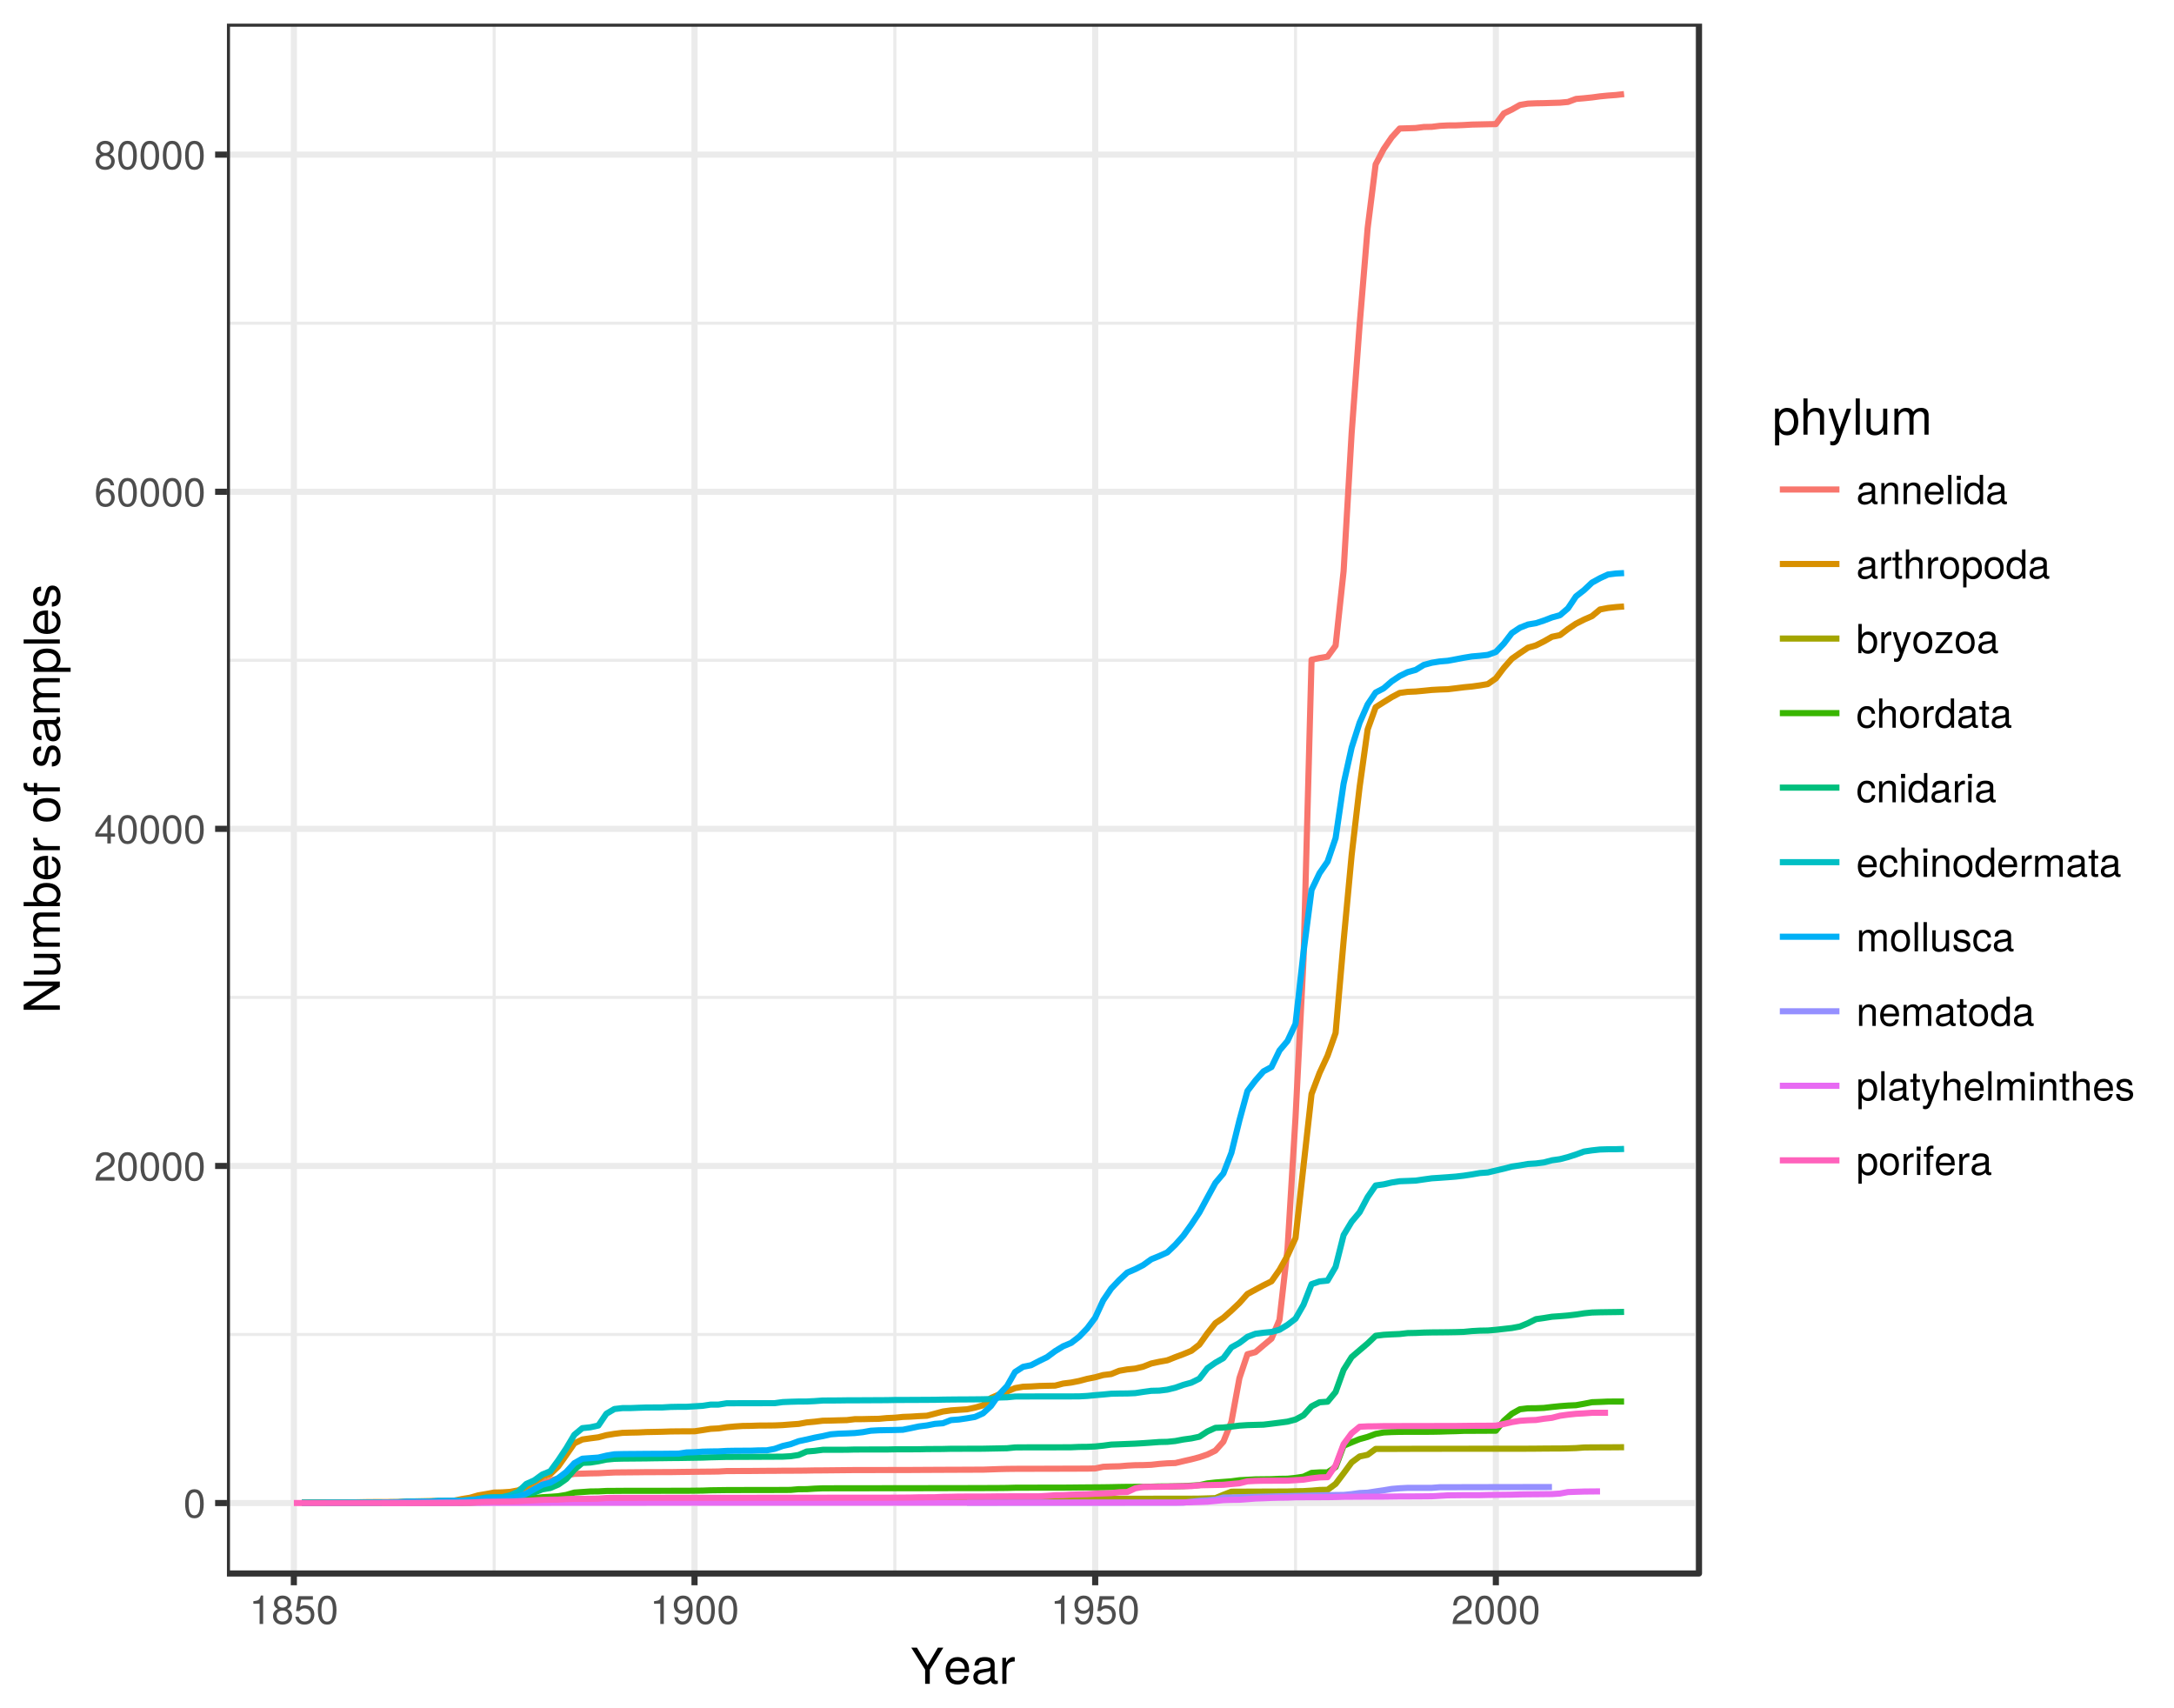 <?xml version="1.0" encoding="UTF-8"?>
<svg xmlns="http://www.w3.org/2000/svg" xmlns:xlink="http://www.w3.org/1999/xlink" width="504pt" height="396pt" viewBox="0 0 504 396" version="1.1">
<defs>
<g>
<symbol overflow="visible" id="glyph0-0">
<path style="stroke:none;" d=""/>
</symbol>
<symbol overflow="visible" id="glyph0-1">
<path style="stroke:none;" d="M 4.719 -3.172 C 4.719 -5.453 3.984 -6.594 2.562 -6.594 C 1.141 -6.594 0.406 -5.438 0.406 -3.219 C 0.406 -1 1.141 0.141 2.562 0.141 C 3.953 0.141 4.719 -1 4.719 -3.172 Z M 3.875 -3.25 C 3.875 -1.375 3.453 -0.547 2.531 -0.547 C 1.672 -0.547 1.234 -1.406 1.234 -3.219 C 1.234 -5.016 1.672 -5.859 2.562 -5.859 C 3.438 -5.859 3.875 -5.016 3.875 -3.25 Z M 3.875 -3.25 "/>
</symbol>
<symbol overflow="visible" id="glyph0-2">
<path style="stroke:none;" d="M 4.75 -4.656 C 4.75 -5.766 3.891 -6.594 2.641 -6.594 C 1.297 -6.594 0.516 -5.906 0.469 -4.297 L 1.281 -4.297 C 1.344 -5.406 1.797 -5.875 2.609 -5.875 C 3.359 -5.875 3.906 -5.344 3.906 -4.641 C 3.906 -4.125 3.609 -3.672 3.016 -3.344 L 2.172 -2.859 C 0.797 -2.078 0.391 -1.453 0.312 0 L 4.703 0 L 4.703 -0.812 L 1.234 -0.812 C 1.312 -1.344 1.625 -1.688 2.422 -2.172 L 3.359 -2.672 C 4.281 -3.156 4.75 -3.844 4.75 -4.656 Z M 4.75 -4.656 "/>
</symbol>
<symbol overflow="visible" id="glyph0-3">
<path style="stroke:none;" d="M 4.828 -1.578 L 4.828 -2.312 L 3.859 -2.312 L 3.859 -6.594 L 3.25 -6.594 L 0.266 -2.438 L 0.266 -1.578 L 3.047 -1.578 L 3.047 0 L 3.859 0 L 3.859 -1.578 Z M 3.047 -2.312 L 0.969 -2.312 L 3.047 -5.203 Z M 3.047 -2.312 "/>
</symbol>
<symbol overflow="visible" id="glyph0-4">
<path style="stroke:none;" d="M 4.766 -2.047 C 4.766 -3.266 3.938 -4.094 2.75 -4.094 C 2.094 -4.094 1.594 -3.844 1.234 -3.359 C 1.25 -4.969 1.766 -5.859 2.703 -5.859 C 3.281 -5.859 3.688 -5.5 3.812 -4.875 L 4.625 -4.875 C 4.469 -5.953 3.766 -6.594 2.766 -6.594 C 1.234 -6.594 0.406 -5.297 0.406 -3 C 0.406 -0.953 1.109 0.141 2.609 0.141 C 3.875 0.141 4.766 -0.75 4.766 -2.047 Z M 3.938 -1.984 C 3.938 -1.156 3.375 -0.578 2.625 -0.578 C 1.859 -0.578 1.281 -1.188 1.281 -2.031 C 1.281 -2.844 1.844 -3.375 2.656 -3.375 C 3.438 -3.375 3.938 -2.859 3.938 -1.984 Z M 3.938 -1.984 "/>
</symbol>
<symbol overflow="visible" id="glyph0-5">
<path style="stroke:none;" d="M 4.766 -1.859 C 4.766 -2.594 4.391 -3.109 3.641 -3.469 C 4.312 -3.875 4.531 -4.219 4.531 -4.828 C 4.531 -5.859 3.734 -6.594 2.562 -6.594 C 1.391 -6.594 0.578 -5.859 0.578 -4.828 C 0.578 -4.219 0.797 -3.891 1.469 -3.469 C 0.719 -3.109 0.344 -2.594 0.344 -1.875 C 0.344 -0.656 1.25 0.141 2.562 0.141 C 3.859 0.141 4.766 -0.656 4.766 -1.859 Z M 3.703 -4.812 C 3.703 -4.203 3.25 -3.797 2.562 -3.797 C 1.875 -3.797 1.406 -4.203 1.406 -4.828 C 1.406 -5.453 1.875 -5.859 2.562 -5.859 C 3.25 -5.859 3.703 -5.453 3.703 -4.812 Z M 3.938 -1.844 C 3.938 -1.062 3.375 -0.578 2.531 -0.578 C 1.734 -0.578 1.188 -1.078 1.188 -1.844 C 1.188 -2.625 1.734 -3.109 2.562 -3.109 C 3.375 -3.109 3.938 -2.625 3.938 -1.844 Z M 3.938 -1.844 "/>
</symbol>
<symbol overflow="visible" id="glyph0-6">
<path style="stroke:none;" d="M 3.219 0 L 3.219 -6.594 L 2.688 -6.594 C 2.406 -5.578 2.219 -5.438 0.953 -5.281 L 0.953 -4.688 L 2.406 -4.688 L 2.406 0 Z M 3.219 0 "/>
</symbol>
<symbol overflow="visible" id="glyph0-7">
<path style="stroke:none;" d="M 4.766 -2.188 C 4.766 -3.484 3.906 -4.344 2.641 -4.344 C 2.172 -4.344 1.797 -4.219 1.422 -3.938 L 1.688 -5.641 L 4.422 -5.641 L 4.422 -6.453 L 1.016 -6.453 L 0.531 -3 L 1.281 -3 C 1.672 -3.453 1.984 -3.609 2.484 -3.609 C 3.375 -3.609 3.938 -3.047 3.938 -2.078 C 3.938 -1.125 3.391 -0.578 2.484 -0.578 C 1.781 -0.578 1.344 -0.953 1.141 -1.688 L 0.328 -1.688 C 0.594 -0.375 1.344 0.141 2.516 0.141 C 3.844 0.141 4.766 -0.797 4.766 -2.188 Z M 4.766 -2.188 "/>
</symbol>
<symbol overflow="visible" id="glyph0-8">
<path style="stroke:none;" d="M 4.734 -3.453 C 4.734 -5.516 4.016 -6.594 2.516 -6.594 C 1.25 -6.594 0.359 -5.703 0.359 -4.406 C 0.359 -3.172 1.188 -2.359 2.375 -2.359 C 3 -2.359 3.453 -2.578 3.891 -3.094 C 3.875 -1.484 3.359 -0.578 2.422 -0.578 C 1.844 -0.578 1.438 -0.953 1.312 -1.578 L 0.5 -1.578 C 0.656 -0.5 1.359 0.141 2.359 0.141 C 3.906 0.141 4.734 -1.172 4.734 -3.453 Z M 3.844 -4.422 C 3.844 -3.609 3.266 -3.078 2.469 -3.078 C 1.688 -3.078 1.188 -3.594 1.188 -4.469 C 1.188 -5.312 1.75 -5.875 2.5 -5.875 C 3.266 -5.875 3.844 -5.281 3.844 -4.422 Z M 3.844 -4.422 "/>
</symbol>
<symbol overflow="visible" id="glyph0-9">
<path style="stroke:none;" d="M 4.969 -0.016 L 4.969 -0.609 C 4.891 -0.578 4.859 -0.578 4.812 -0.578 C 4.531 -0.578 4.391 -0.719 4.391 -0.969 L 4.391 -3.688 C 4.391 -4.547 3.75 -5.016 2.562 -5.016 C 1.375 -5.016 0.656 -4.562 0.609 -3.438 L 1.391 -3.438 C 1.453 -4.031 1.797 -4.297 2.531 -4.297 C 3.219 -4.297 3.609 -4.031 3.609 -3.562 L 3.609 -3.359 C 3.609 -3.047 3.422 -2.906 2.812 -2.828 C 1.703 -2.688 1.547 -2.656 1.25 -2.531 C 0.672 -2.297 0.391 -1.859 0.391 -1.266 C 0.391 -0.375 1 0.141 1.984 0.141 C 2.609 0.141 3.219 -0.125 3.641 -0.578 C 3.734 -0.203 4.062 0.062 4.438 0.062 C 4.609 0.062 4.719 0.047 4.969 -0.016 Z M 3.609 -1.688 C 3.609 -0.984 2.906 -0.547 2.156 -0.547 C 1.547 -0.547 1.203 -0.75 1.203 -1.281 C 1.203 -1.797 1.547 -2.016 2.375 -2.141 C 3.188 -2.25 3.359 -2.281 3.609 -2.406 Z M 3.609 -1.688 "/>
</symbol>
<symbol overflow="visible" id="glyph0-10">
<path style="stroke:none;" d="M 4.531 0 L 4.531 -3.688 C 4.531 -4.484 3.922 -5.016 2.984 -5.016 C 2.266 -5.016 1.797 -4.734 1.359 -4.047 L 1.359 -4.875 L 0.656 -4.875 L 0.656 0 L 1.422 0 L 1.422 -2.688 C 1.422 -3.688 1.969 -4.328 2.75 -4.328 C 3.359 -4.328 3.75 -3.953 3.75 -3.375 L 3.75 0 Z M 4.531 0 "/>
</symbol>
<symbol overflow="visible" id="glyph0-11">
<path style="stroke:none;" d="M 4.766 -2.219 C 4.766 -2.922 4.719 -3.359 4.578 -3.734 C 4.266 -4.531 3.516 -5.016 2.609 -5.016 C 1.25 -5.016 0.375 -4 0.375 -2.406 C 0.375 -0.812 1.219 0.141 2.578 0.141 C 3.703 0.141 4.469 -0.5 4.672 -1.484 L 3.891 -1.484 C 3.672 -0.844 3.234 -0.578 2.609 -0.578 C 1.797 -0.578 1.203 -1.094 1.188 -2.219 Z M 3.938 -2.906 C 3.938 -2.906 3.938 -2.859 3.938 -2.844 L 1.203 -2.844 C 1.266 -3.703 1.812 -4.297 2.594 -4.297 C 3.359 -4.297 3.938 -3.656 3.938 -2.906 Z M 3.938 -2.906 "/>
</symbol>
<symbol overflow="visible" id="glyph0-12">
<path style="stroke:none;" d="M 1.406 0 L 1.406 -6.781 L 0.625 -6.781 L 0.625 0 Z M 1.406 0 "/>
</symbol>
<symbol overflow="visible" id="glyph0-13">
<path style="stroke:none;" d="M 1.422 0 L 1.422 -4.875 L 0.656 -4.875 L 0.656 0 Z M 1.531 -5.609 L 1.531 -6.578 L 0.562 -6.578 L 0.562 -5.609 Z M 1.531 -5.609 "/>
</symbol>
<symbol overflow="visible" id="glyph0-14">
<path style="stroke:none;" d="M 4.609 0 L 4.609 -6.781 L 3.828 -6.781 L 3.828 -4.266 C 3.5 -4.75 2.984 -5.016 2.328 -5.016 C 1.062 -5.016 0.234 -4.031 0.234 -2.484 C 0.234 -0.844 1.047 0.141 2.359 0.141 C 3.031 0.141 3.5 -0.109 3.906 -0.719 L 3.906 0 Z M 3.828 -2.422 C 3.828 -1.297 3.297 -0.578 2.469 -0.578 C 1.625 -0.578 1.047 -1.297 1.047 -2.438 C 1.047 -3.562 1.625 -4.281 2.469 -4.281 C 3.297 -4.281 3.828 -3.547 3.828 -2.422 Z M 3.828 -2.422 "/>
</symbol>
<symbol overflow="visible" id="glyph0-15">
<path style="stroke:none;" d="M 2.984 -4.188 L 2.984 -4.984 C 2.859 -5 2.797 -5.016 2.688 -5.016 C 2.188 -5.016 1.797 -4.719 1.359 -3.984 L 1.359 -4.875 L 0.656 -4.875 L 0.656 0 L 1.422 0 L 1.422 -2.531 C 1.422 -3.625 1.781 -4.172 2.984 -4.188 Z M 2.984 -4.188 "/>
</symbol>
<symbol overflow="visible" id="glyph0-16">
<path style="stroke:none;" d="M 2.359 0 L 2.359 -0.656 C 2.266 -0.625 2.141 -0.609 1.984 -0.609 C 1.656 -0.609 1.562 -0.703 1.562 -1.047 L 1.562 -4.234 L 2.359 -4.234 L 2.359 -4.875 L 1.562 -4.875 L 1.562 -6.203 L 0.797 -6.203 L 0.797 -4.875 L 0.125 -4.875 L 0.125 -4.234 L 0.797 -4.234 L 0.797 -0.703 C 0.797 -0.219 1.125 0.062 1.734 0.062 C 1.922 0.062 2.094 0.047 2.359 0 Z M 2.359 0 "/>
</symbol>
<symbol overflow="visible" id="glyph0-17">
<path style="stroke:none;" d="M 4.516 0 L 4.516 -3.688 C 4.516 -4.5 3.938 -5.016 2.984 -5.016 C 2.297 -5.016 1.875 -4.797 1.422 -4.203 L 1.422 -6.781 L 0.656 -6.781 L 0.656 0 L 1.422 0 L 1.422 -2.688 C 1.422 -3.688 1.938 -4.328 2.75 -4.328 C 3.297 -4.328 3.75 -4.016 3.75 -3.375 L 3.75 0 Z M 4.516 0 "/>
</symbol>
<symbol overflow="visible" id="glyph0-18">
<path style="stroke:none;" d="M 4.734 -2.406 C 4.734 -4.078 3.938 -5.016 2.531 -5.016 C 1.156 -5.016 0.328 -4.078 0.328 -2.438 C 0.328 -0.797 1.156 0.141 2.531 0.141 C 3.906 0.141 4.734 -0.797 4.734 -2.406 Z M 3.938 -2.406 C 3.938 -1.266 3.391 -0.578 2.531 -0.578 C 1.672 -0.578 1.141 -1.25 1.141 -2.438 C 1.141 -3.609 1.672 -4.297 2.531 -4.297 C 3.406 -4.297 3.938 -3.609 3.938 -2.406 Z M 3.938 -2.406 "/>
</symbol>
<symbol overflow="visible" id="glyph0-19">
<path style="stroke:none;" d="M 4.859 -2.391 C 4.859 -4.031 4.062 -5.016 2.766 -5.016 C 2.109 -5.016 1.578 -4.719 1.219 -4.141 L 1.219 -4.875 L 0.516 -4.875 L 0.516 2.031 L 1.281 2.031 L 1.281 -0.578 C 1.688 -0.078 2.141 0.141 2.781 0.141 C 4.031 0.141 4.859 -0.844 4.859 -2.391 Z M 4.047 -2.406 C 4.047 -1.297 3.484 -0.578 2.641 -0.578 C 1.828 -0.578 1.281 -1.25 1.281 -2.406 C 1.281 -3.547 1.828 -4.281 2.641 -4.281 C 3.5 -4.281 4.047 -3.562 4.047 -2.406 Z M 4.047 -2.406 "/>
</symbol>
<symbol overflow="visible" id="glyph0-20">
<path style="stroke:none;" d="M 4.859 -2.484 C 4.859 -4.078 4.062 -5.016 2.781 -5.016 C 2.109 -5.016 1.641 -4.766 1.281 -4.219 L 1.281 -6.781 L 0.5 -6.781 L 0.5 0 L 1.203 0 L 1.203 -0.703 C 1.578 -0.125 2.062 0.141 2.75 0.141 C 4.031 0.141 4.859 -0.906 4.859 -2.484 Z M 4.047 -2.438 C 4.047 -1.344 3.484 -0.578 2.625 -0.578 C 1.812 -0.578 1.281 -1.328 1.281 -2.438 C 1.281 -3.578 1.812 -4.328 2.625 -4.281 C 3.5 -4.281 4.047 -3.531 4.047 -2.438 Z M 4.047 -2.438 "/>
</symbol>
<symbol overflow="visible" id="glyph0-21">
<path style="stroke:none;" d="M 4.438 -4.875 L 3.609 -4.875 L 2.266 -1.078 L 1.016 -4.875 L 0.188 -4.875 L 1.828 0.016 L 1.531 0.797 C 1.406 1.141 1.25 1.266 0.906 1.266 C 0.797 1.266 0.672 1.25 0.5 1.203 L 0.5 1.906 C 0.656 1.984 0.812 2.031 1.016 2.031 C 1.578 2.031 2.016 1.719 2.281 1.016 Z M 4.438 -4.875 "/>
</symbol>
<symbol overflow="visible" id="glyph0-22">
<path style="stroke:none;" d="M 4.25 0 L 4.25 -0.672 L 1.234 -0.672 L 4.125 -4.188 L 4.125 -4.875 L 0.484 -4.875 L 0.484 -4.188 L 3.203 -4.188 L 0.281 -0.703 L 0.281 0 Z M 4.25 0 "/>
</symbol>
<symbol overflow="visible" id="glyph0-23">
<path style="stroke:none;" d="M 4.438 -1.672 L 3.656 -1.672 C 3.531 -0.891 3.125 -0.578 2.469 -0.578 C 1.609 -0.578 1.094 -1.234 1.094 -2.391 C 1.094 -3.609 1.594 -4.297 2.438 -4.297 C 3.094 -4.297 3.5 -3.906 3.594 -3.234 L 4.375 -3.234 C 4.281 -4.422 3.547 -5.016 2.453 -5.016 C 1.141 -5.016 0.281 -4 0.281 -2.391 C 0.281 -0.812 1.125 0.141 2.438 0.141 C 3.609 0.141 4.344 -0.562 4.438 -1.672 Z M 4.438 -1.672 "/>
</symbol>
<symbol overflow="visible" id="glyph0-24">
<path style="stroke:none;" d="M 7.062 0 L 7.062 -3.656 C 7.062 -4.531 6.578 -5.016 5.672 -5.016 C 5.016 -5.016 4.625 -4.812 4.172 -4.266 C 3.891 -4.781 3.5 -5.016 2.859 -5.016 C 2.219 -5.016 1.781 -4.766 1.359 -4.188 L 1.359 -4.875 L 0.656 -4.875 L 0.656 0 L 1.438 0 L 1.438 -3.062 C 1.438 -3.766 1.938 -4.328 2.578 -4.328 C 3.156 -4.328 3.484 -3.984 3.484 -3.359 L 3.484 0 L 4.25 0 L 4.25 -3.062 C 4.25 -3.766 4.766 -4.328 5.406 -4.328 C 5.969 -4.328 6.297 -3.969 6.297 -3.359 L 6.297 0 Z M 7.062 0 "/>
</symbol>
<symbol overflow="visible" id="glyph0-25">
<path style="stroke:none;" d="M 4.484 0 L 4.484 -4.875 L 3.703 -4.875 L 3.703 -2.188 C 3.703 -1.188 3.188 -0.547 2.375 -0.547 C 1.766 -0.547 1.375 -0.906 1.375 -1.5 L 1.375 -4.875 L 0.609 -4.875 L 0.609 -1.188 C 0.609 -0.375 1.203 0.141 2.156 0.141 C 2.875 0.141 3.328 -0.109 3.781 -0.75 L 3.781 0 Z M 4.484 0 "/>
</symbol>
<symbol overflow="visible" id="glyph0-26">
<path style="stroke:none;" d="M 4.266 -1.359 C 4.266 -2.094 3.859 -2.453 2.891 -2.688 L 2.141 -2.859 C 1.516 -3.016 1.25 -3.219 1.25 -3.562 C 1.25 -4 1.641 -4.297 2.281 -4.297 C 2.906 -4.297 3.234 -4.031 3.25 -3.516 L 4.078 -3.516 C 4.062 -4.469 3.438 -5.016 2.312 -5.016 C 1.172 -5.016 0.438 -4.422 0.438 -3.531 C 0.438 -2.766 0.828 -2.406 1.984 -2.125 L 2.703 -1.938 C 3.25 -1.812 3.453 -1.656 3.453 -1.297 C 3.453 -0.844 3 -0.578 2.328 -0.578 C 1.625 -0.578 1.234 -0.75 1.141 -1.484 L 0.312 -1.484 C 0.359 -0.359 0.984 0.141 2.266 0.141 C 3.484 0.141 4.266 -0.422 4.266 -1.359 Z M 4.266 -1.359 "/>
</symbol>
<symbol overflow="visible" id="glyph0-27">
<path style="stroke:none;" d="M 2.406 -4.234 L 2.406 -4.875 L 1.594 -4.875 L 1.594 -5.641 C 1.594 -5.953 1.781 -6.125 2.125 -6.125 C 2.188 -6.125 2.219 -6.125 2.406 -6.125 L 2.406 -6.766 C 2.219 -6.797 2.125 -6.812 1.969 -6.812 C 1.25 -6.812 0.812 -6.391 0.812 -5.703 L 0.812 -4.875 L 0.172 -4.875 L 0.172 -4.234 L 0.812 -4.234 L 0.812 0 L 1.594 0 L 1.594 -4.234 Z M 2.406 -4.234 "/>
</symbol>
<symbol overflow="visible" id="glyph1-0">
<path style="stroke:none;" d=""/>
</symbol>
<symbol overflow="visible" id="glyph1-1">
<path style="stroke:none;" d="M 7.594 -8.391 L 6.328 -8.391 L 3.938 -4.297 L 1.469 -8.391 L 0.156 -8.391 L 3.375 -3.281 L 3.375 0 L 4.453 0 L 4.453 -3.281 Z M 7.594 -8.391 "/>
</symbol>
<symbol overflow="visible" id="glyph1-2">
<path style="stroke:none;" d="M 5.906 -2.734 C 5.906 -3.609 5.828 -4.156 5.656 -4.609 C 5.266 -5.594 4.344 -6.203 3.219 -6.203 C 1.547 -6.203 0.453 -4.953 0.453 -2.984 C 0.453 -1 1.5 0.172 3.203 0.172 C 4.578 0.172 5.531 -0.609 5.766 -1.828 L 4.812 -1.828 C 4.547 -1.031 4 -0.719 3.234 -0.719 C 2.234 -0.719 1.484 -1.359 1.453 -2.734 Z M 4.875 -3.594 C 4.875 -3.594 4.875 -3.547 4.859 -3.516 L 1.484 -3.516 C 1.562 -4.594 2.25 -5.312 3.203 -5.312 C 4.156 -5.312 4.875 -4.531 4.875 -3.594 Z M 4.875 -3.594 "/>
</symbol>
<symbol overflow="visible" id="glyph1-3">
<path style="stroke:none;" d="M 6.156 -0.016 L 6.156 -0.75 C 6.047 -0.719 6 -0.719 5.953 -0.719 C 5.609 -0.719 5.422 -0.891 5.422 -1.203 L 5.422 -4.547 C 5.422 -5.625 4.641 -6.203 3.156 -6.203 C 1.703 -6.203 0.812 -5.641 0.75 -4.25 L 1.719 -4.25 C 1.797 -4.984 2.234 -5.312 3.125 -5.312 C 3.984 -5.312 4.469 -4.984 4.469 -4.422 L 4.469 -4.156 C 4.469 -3.766 4.234 -3.594 3.469 -3.5 C 2.109 -3.328 1.906 -3.281 1.547 -3.125 C 0.844 -2.844 0.484 -2.297 0.484 -1.562 C 0.484 -0.469 1.234 0.172 2.469 0.172 C 3.234 0.172 3.984 -0.156 4.516 -0.719 C 4.609 -0.25 5.031 0.078 5.5 0.078 C 5.688 0.078 5.844 0.062 6.156 -0.016 Z M 4.469 -2.078 C 4.469 -1.219 3.594 -0.672 2.672 -0.672 C 1.922 -0.672 1.484 -0.938 1.484 -1.594 C 1.484 -2.219 1.906 -2.5 2.938 -2.641 C 3.938 -2.781 4.156 -2.828 4.469 -2.984 Z M 4.469 -2.078 "/>
</symbol>
<symbol overflow="visible" id="glyph1-4">
<path style="stroke:none;" d="M 3.688 -5.188 L 3.688 -6.156 C 3.531 -6.188 3.453 -6.203 3.328 -6.203 C 2.703 -6.203 2.234 -5.828 1.672 -4.938 L 1.672 -6.031 L 0.812 -6.031 L 0.812 0 L 1.766 0 L 1.766 -3.125 C 1.766 -4.484 2.203 -5.156 3.688 -5.188 Z M 3.688 -5.188 "/>
</symbol>
<symbol overflow="visible" id="glyph1-5">
<path style="stroke:none;" d="M 6.016 -2.953 C 6.016 -4.984 5.031 -6.203 3.422 -6.203 C 2.609 -6.203 1.953 -5.828 1.5 -5.125 L 1.5 -6.031 L 0.625 -6.031 L 0.625 2.5 L 1.594 2.5 L 1.594 -0.719 C 2.094 -0.109 2.656 0.172 3.438 0.172 C 4.984 0.172 6.016 -1.031 6.016 -2.953 Z M 5.016 -2.984 C 5.016 -1.609 4.312 -0.719 3.266 -0.719 C 2.25 -0.719 1.594 -1.547 1.594 -2.969 C 1.594 -4.375 2.25 -5.297 3.266 -5.297 C 4.328 -5.297 5.016 -4.422 5.016 -2.984 Z M 5.016 -2.984 "/>
</symbol>
<symbol overflow="visible" id="glyph1-6">
<path style="stroke:none;" d="M 5.594 0 L 5.594 -4.547 C 5.594 -5.562 4.859 -6.203 3.688 -6.203 C 2.844 -6.203 2.328 -5.938 1.766 -5.203 L 1.766 -8.391 L 0.812 -8.391 L 0.812 0 L 1.766 0 L 1.766 -3.328 C 1.766 -4.547 2.406 -5.359 3.391 -5.359 C 4.078 -5.359 4.641 -4.969 4.641 -4.172 L 4.641 0 Z M 5.594 0 "/>
</symbol>
<symbol overflow="visible" id="glyph1-7">
<path style="stroke:none;" d="M 5.5 -6.031 L 4.469 -6.031 L 2.797 -1.328 L 1.25 -6.031 L 0.234 -6.031 L 2.266 0.016 L 1.891 0.984 C 1.734 1.406 1.547 1.562 1.125 1.562 C 0.984 1.562 0.828 1.547 0.625 1.5 L 0.625 2.359 C 0.812 2.469 1.016 2.5 1.266 2.5 C 1.938 2.5 2.5 2.125 2.812 1.266 Z M 5.5 -6.031 "/>
</symbol>
<symbol overflow="visible" id="glyph1-8">
<path style="stroke:none;" d="M 1.734 0 L 1.734 -8.391 L 0.781 -8.391 L 0.781 0 Z M 1.734 0 "/>
</symbol>
<symbol overflow="visible" id="glyph1-9">
<path style="stroke:none;" d="M 5.547 0 L 5.547 -6.031 L 4.594 -6.031 L 4.594 -2.703 C 4.594 -1.469 3.938 -0.672 2.938 -0.672 C 2.188 -0.672 1.703 -1.125 1.703 -1.844 L 1.703 -6.031 L 0.75 -6.031 L 0.75 -1.469 C 0.75 -0.469 1.5 0.172 2.672 0.172 C 3.547 0.172 4.109 -0.141 4.688 -0.938 L 4.688 0 Z M 5.547 0 "/>
</symbol>
<symbol overflow="visible" id="glyph1-10">
<path style="stroke:none;" d="M 8.734 0 L 8.734 -4.516 C 8.734 -5.594 8.141 -6.203 7.016 -6.203 C 6.203 -6.203 5.734 -5.953 5.156 -5.281 C 4.812 -5.922 4.328 -6.203 3.547 -6.203 C 2.734 -6.203 2.203 -5.906 1.688 -5.172 L 1.688 -6.031 L 0.812 -6.031 L 0.812 0 L 1.766 0 L 1.766 -3.781 C 1.766 -4.656 2.406 -5.359 3.188 -5.359 C 3.906 -5.359 4.297 -4.922 4.297 -4.156 L 4.297 0 L 5.25 0 L 5.25 -3.781 C 5.25 -4.656 5.906 -5.359 6.688 -5.359 C 7.391 -5.359 7.781 -4.906 7.781 -4.156 L 7.781 0 Z M 8.734 0 "/>
</symbol>
<symbol overflow="visible" id="glyph2-0">
<path style="stroke:none;" d=""/>
</symbol>
<symbol overflow="visible" id="glyph2-1">
<path style="stroke:none;" d="M 0 -7.422 L -8.391 -7.422 L -8.391 -6.422 L -1.531 -6.422 L -8.391 -2.031 L -8.391 -0.875 L 0 -0.875 L 0 -1.891 L -6.797 -1.891 L 0 -6.219 Z M 0 -7.422 "/>
</symbol>
<symbol overflow="visible" id="glyph2-2">
<path style="stroke:none;" d="M 0 -5.547 L -6.031 -5.547 L -6.031 -4.594 L -2.703 -4.594 C -1.469 -4.594 -0.672 -3.938 -0.672 -2.938 C -0.672 -2.188 -1.125 -1.703 -1.844 -1.703 L -6.031 -1.703 L -6.031 -0.75 L -1.469 -0.75 C -0.469 -0.75 0.172 -1.5 0.172 -2.672 C 0.172 -3.547 -0.141 -4.109 -0.938 -4.688 L 0 -4.688 Z M 0 -5.547 "/>
</symbol>
<symbol overflow="visible" id="glyph2-3">
<path style="stroke:none;" d="M 0 -8.734 L -4.516 -8.734 C -5.594 -8.734 -6.203 -8.141 -6.203 -7.016 C -6.203 -6.203 -5.953 -5.734 -5.281 -5.156 C -5.922 -4.812 -6.203 -4.328 -6.203 -3.547 C -6.203 -2.734 -5.906 -2.203 -5.172 -1.688 L -6.031 -1.688 L -6.031 -0.812 L 0 -0.812 L 0 -1.766 L -3.781 -1.766 C -4.656 -1.766 -5.359 -2.406 -5.359 -3.188 C -5.359 -3.906 -4.922 -4.297 -4.156 -4.297 L 0 -4.297 L 0 -5.25 L -3.781 -5.25 C -4.656 -5.25 -5.359 -5.906 -5.359 -6.688 C -5.359 -7.391 -4.906 -7.781 -4.156 -7.781 L 0 -7.781 Z M 0 -8.734 "/>
</symbol>
<symbol overflow="visible" id="glyph2-4">
<path style="stroke:none;" d="M -3.078 -6.016 C -5.031 -6.016 -6.203 -5.031 -6.203 -3.438 C -6.203 -2.609 -5.891 -2.031 -5.203 -1.578 L -8.391 -1.578 L -8.391 -0.625 L 0 -0.625 L 0 -1.484 L -0.859 -1.484 C -0.156 -1.938 0.172 -2.547 0.172 -3.391 C 0.172 -4.984 -1.125 -6.016 -3.078 -6.016 Z M -3.031 -5.016 C -1.656 -5.016 -0.719 -4.297 -0.719 -3.25 C -0.719 -2.25 -1.641 -1.578 -3.016 -1.578 C -4.422 -1.578 -5.344 -2.25 -5.297 -3.25 C -5.297 -4.328 -4.375 -5.016 -3.031 -5.016 Z M -3.031 -5.016 "/>
</symbol>
<symbol overflow="visible" id="glyph2-5">
<path style="stroke:none;" d="M -2.734 -5.906 C -3.609 -5.906 -4.156 -5.828 -4.609 -5.656 C -5.594 -5.266 -6.203 -4.344 -6.203 -3.219 C -6.203 -1.547 -4.953 -0.453 -2.984 -0.453 C -1 -0.453 0.172 -1.5 0.172 -3.203 C 0.172 -4.578 -0.609 -5.531 -1.828 -5.766 L -1.828 -4.812 C -1.031 -4.547 -0.719 -4 -0.719 -3.234 C -0.719 -2.234 -1.359 -1.484 -2.734 -1.453 Z M -3.594 -4.875 C -3.594 -4.875 -3.547 -4.875 -3.516 -4.859 L -3.516 -1.484 C -4.594 -1.562 -5.312 -2.25 -5.312 -3.203 C -5.312 -4.156 -4.531 -4.875 -3.594 -4.875 Z M -3.594 -4.875 "/>
</symbol>
<symbol overflow="visible" id="glyph2-6">
<path style="stroke:none;" d="M -5.188 -3.688 L -6.156 -3.688 C -6.188 -3.531 -6.203 -3.453 -6.203 -3.328 C -6.203 -2.703 -5.828 -2.234 -4.938 -1.672 L -6.031 -1.672 L -6.031 -0.812 L 0 -0.812 L 0 -1.766 L -3.125 -1.766 C -4.484 -1.766 -5.156 -2.203 -5.188 -3.688 Z M -5.188 -3.688 "/>
</symbol>
<symbol overflow="visible" id="glyph2-7">
<path style="stroke:none;" d=""/>
</symbol>
<symbol overflow="visible" id="glyph2-8">
<path style="stroke:none;" d="M -2.969 -5.859 C -5.047 -5.859 -6.203 -4.859 -6.203 -3.125 C -6.203 -1.438 -5.031 -0.406 -3.016 -0.406 C -0.984 -0.406 0.172 -1.422 0.172 -3.141 C 0.172 -4.828 -0.984 -5.859 -2.969 -5.859 Z M -2.984 -4.859 C -1.562 -4.859 -0.719 -4.203 -0.719 -3.141 C -0.719 -2.062 -1.547 -1.422 -3.016 -1.422 C -4.469 -1.422 -5.312 -2.062 -5.312 -3.141 C -5.312 -4.219 -4.469 -4.859 -2.984 -4.859 Z M -2.984 -4.859 "/>
</symbol>
<symbol overflow="visible" id="glyph2-9">
<path style="stroke:none;" d="M -5.25 -2.969 L -6.031 -2.969 L -6.031 -1.969 L -6.969 -1.969 C -7.375 -1.969 -7.578 -2.203 -7.578 -2.641 C -7.578 -2.719 -7.578 -2.75 -7.562 -2.969 L -8.359 -2.969 C -8.406 -2.75 -8.422 -2.625 -8.422 -2.422 C -8.422 -1.547 -7.906 -1.016 -7.047 -1.016 L -6.031 -1.016 L -6.031 -0.203 L -5.25 -0.203 L -5.25 -1.016 L 0 -1.016 L 0 -1.969 L -5.25 -1.969 Z M -5.25 -2.969 "/>
</symbol>
<symbol overflow="visible" id="glyph2-10">
<path style="stroke:none;" d="M -1.688 -5.281 C -2.594 -5.281 -3.031 -4.766 -3.328 -3.578 L -3.547 -2.656 C -3.719 -1.875 -3.984 -1.547 -4.406 -1.547 C -4.953 -1.547 -5.312 -2.031 -5.312 -2.812 C -5.312 -3.594 -4.984 -4 -4.344 -4.031 L -4.344 -5.031 C -5.531 -5.031 -6.203 -4.25 -6.203 -2.859 C -6.203 -1.453 -5.469 -0.547 -4.359 -0.547 C -3.422 -0.547 -2.969 -1.031 -2.625 -2.453 L -2.406 -3.344 C -2.25 -4.016 -2.047 -4.281 -1.609 -4.281 C -1.047 -4.281 -0.719 -3.719 -0.719 -2.875 C -0.719 -2.016 -0.922 -1.531 -1.844 -1.406 L -1.844 -0.391 C -0.453 -0.438 0.172 -1.219 0.172 -2.797 C 0.172 -4.312 -0.531 -5.281 -1.688 -5.281 Z M -1.688 -5.281 "/>
</symbol>
<symbol overflow="visible" id="glyph2-11">
<path style="stroke:none;" d="M -0.016 -6.156 L -0.75 -6.156 C -0.719 -6.047 -0.719 -6 -0.719 -5.953 C -0.719 -5.609 -0.891 -5.422 -1.203 -5.422 L -4.547 -5.422 C -5.625 -5.422 -6.203 -4.641 -6.203 -3.156 C -6.203 -1.703 -5.641 -0.812 -4.25 -0.75 L -4.25 -1.719 C -4.984 -1.797 -5.312 -2.234 -5.312 -3.125 C -5.312 -3.984 -4.984 -4.469 -4.422 -4.469 L -4.156 -4.469 C -3.766 -4.469 -3.594 -4.234 -3.5 -3.469 C -3.328 -2.109 -3.281 -1.906 -3.125 -1.547 C -2.844 -0.844 -2.297 -0.484 -1.562 -0.484 C -0.469 -0.484 0.172 -1.234 0.172 -2.469 C 0.172 -3.234 -0.156 -3.984 -0.719 -4.516 C -0.25 -4.609 0.078 -5.031 0.078 -5.5 C 0.078 -5.688 0.062 -5.844 -0.016 -6.156 Z M -2.078 -4.469 C -1.219 -4.469 -0.672 -3.594 -0.672 -2.672 C -0.672 -1.922 -0.938 -1.484 -1.594 -1.484 C -2.219 -1.484 -2.5 -1.906 -2.641 -2.938 C -2.781 -3.938 -2.828 -4.156 -2.984 -4.469 Z M -2.078 -4.469 "/>
</symbol>
<symbol overflow="visible" id="glyph2-12">
<path style="stroke:none;" d="M -2.953 -6.016 C -4.984 -6.016 -6.203 -5.031 -6.203 -3.422 C -6.203 -2.609 -5.828 -1.953 -5.125 -1.5 L -6.031 -1.5 L -6.031 -0.625 L 2.5 -0.625 L 2.5 -1.594 L -0.719 -1.594 C -0.109 -2.094 0.172 -2.656 0.172 -3.438 C 0.172 -4.984 -1.031 -6.016 -2.953 -6.016 Z M -2.984 -5.016 C -1.609 -5.016 -0.719 -4.312 -0.719 -3.266 C -0.719 -2.25 -1.547 -1.594 -2.969 -1.594 C -4.375 -1.594 -5.297 -2.25 -5.297 -3.266 C -5.297 -4.328 -4.422 -5.016 -2.984 -5.016 Z M -2.984 -5.016 "/>
</symbol>
<symbol overflow="visible" id="glyph2-13">
<path style="stroke:none;" d="M 0 -1.734 L -8.391 -1.734 L -8.391 -0.781 L 0 -0.781 Z M 0 -1.734 "/>
</symbol>
</g>
<clipPath id="clip1">
  <path d="M 52.609 5.48 L 394 5.48 L 394 365 L 52.609 365 Z M 52.609 5.48 "/>
</clipPath>
<clipPath id="clip2">
  <path d="M 52.609 309 L 394.879 309 L 394.879 310 L 52.609 310 Z M 52.609 309 "/>
</clipPath>
<clipPath id="clip3">
  <path d="M 52.609 230 L 394.879 230 L 394.879 232 L 52.609 232 Z M 52.609 230 "/>
</clipPath>
<clipPath id="clip4">
  <path d="M 52.609 152 L 394.879 152 L 394.879 154 L 52.609 154 Z M 52.609 152 "/>
</clipPath>
<clipPath id="clip5">
  <path d="M 52.609 74 L 394.879 74 L 394.879 76 L 52.609 76 Z M 52.609 74 "/>
</clipPath>
<clipPath id="clip6">
  <path d="M 114 5.48 L 115 5.48 L 115 365.758 L 114 365.758 Z M 114 5.48 "/>
</clipPath>
<clipPath id="clip7">
  <path d="M 207 5.48 L 208 5.48 L 208 365.758 L 207 365.758 Z M 207 5.48 "/>
</clipPath>
<clipPath id="clip8">
  <path d="M 299 5.48 L 301 5.48 L 301 365.758 L 299 365.758 Z M 299 5.48 "/>
</clipPath>
<clipPath id="clip9">
  <path d="M 392 5.48 L 394 5.48 L 394 365.758 L 392 365.758 Z M 392 5.48 "/>
</clipPath>
<clipPath id="clip10">
  <path d="M 52.609 347 L 394.879 347 L 394.879 350 L 52.609 350 Z M 52.609 347 "/>
</clipPath>
<clipPath id="clip11">
  <path d="M 52.609 269 L 394.879 269 L 394.879 271 L 52.609 271 Z M 52.609 269 "/>
</clipPath>
<clipPath id="clip12">
  <path d="M 52.609 191 L 394.879 191 L 394.879 193 L 52.609 193 Z M 52.609 191 "/>
</clipPath>
<clipPath id="clip13">
  <path d="M 52.609 113 L 394.879 113 L 394.879 115 L 52.609 115 Z M 52.609 113 "/>
</clipPath>
<clipPath id="clip14">
  <path d="M 52.609 35 L 394.879 35 L 394.879 37 L 52.609 37 Z M 52.609 35 "/>
</clipPath>
<clipPath id="clip15">
  <path d="M 67 5.48 L 69 5.48 L 69 365.758 L 67 365.758 Z M 67 5.48 "/>
</clipPath>
<clipPath id="clip16">
  <path d="M 160 5.48 L 162 5.48 L 162 365.758 L 160 365.758 Z M 160 5.48 "/>
</clipPath>
<clipPath id="clip17">
  <path d="M 253 5.48 L 255 5.48 L 255 365.758 L 253 365.758 Z M 253 5.48 "/>
</clipPath>
<clipPath id="clip18">
  <path d="M 346 5.48 L 348 5.48 L 348 365.758 L 346 365.758 Z M 346 5.48 "/>
</clipPath>
<clipPath id="clip19">
  <path d="M 52.609 5.48 L 394.879 5.48 L 394.879 365.758 L 52.609 365.758 Z M 52.609 5.48 "/>
</clipPath>
</defs>
<g id="surface5528">
<rect x="0" y="0" width="504" height="396" style="fill:rgb(100%,100%,100%);fill-opacity:1;stroke:none;"/>
<path style="fill:none;stroke-width:1.423;stroke-linecap:round;stroke-linejoin:round;stroke:rgb(100%,100%,100%);stroke-opacity:1;stroke-miterlimit:10;" d="M 0 0 L 504 0 L 504 396 L 0 396 Z M 0 0 "/>
<g clip-path="url(#clip1)" clip-rule="nonzero">
<path style=" stroke:none;fill-rule:nonzero;fill:rgb(100%,100%,100%);fill-opacity:1;" d="M 52.609 5.48 L 393.879 5.48 L 393.879 364.758 L 52.609 364.758 Z M 52.609 5.48 "/>
</g>
<g clip-path="url(#clip2)" clip-rule="nonzero">
<path style="fill:none;stroke-width:0.711;stroke-linecap:butt;stroke-linejoin:round;stroke:rgb(92.157%,92.157%,92.157%);stroke-opacity:1;stroke-miterlimit:10;" d="M 52.609 309.359 L 393.879 309.359 "/>
</g>
<g clip-path="url(#clip3)" clip-rule="nonzero">
<path style="fill:none;stroke-width:0.711;stroke-linecap:butt;stroke-linejoin:round;stroke:rgb(92.157%,92.157%,92.157%);stroke-opacity:1;stroke-miterlimit:10;" d="M 52.609 231.211 L 393.879 231.211 "/>
</g>
<g clip-path="url(#clip4)" clip-rule="nonzero">
<path style="fill:none;stroke-width:0.711;stroke-linecap:butt;stroke-linejoin:round;stroke:rgb(92.157%,92.157%,92.157%);stroke-opacity:1;stroke-miterlimit:10;" d="M 52.609 153.066 L 393.879 153.066 "/>
</g>
<g clip-path="url(#clip5)" clip-rule="nonzero">
<path style="fill:none;stroke-width:0.711;stroke-linecap:butt;stroke-linejoin:round;stroke:rgb(92.157%,92.157%,92.157%);stroke-opacity:1;stroke-miterlimit:10;" d="M 52.609 74.922 L 393.879 74.922 "/>
</g>
<g clip-path="url(#clip6)" clip-rule="nonzero">
<path style="fill:none;stroke-width:0.711;stroke-linecap:butt;stroke-linejoin:round;stroke:rgb(92.157%,92.157%,92.157%);stroke-opacity:1;stroke-miterlimit:10;" d="M 114.566 364.758 L 114.566 5.48 "/>
</g>
<g clip-path="url(#clip7)" clip-rule="nonzero">
<path style="fill:none;stroke-width:0.711;stroke-linecap:butt;stroke-linejoin:round;stroke:rgb(92.157%,92.157%,92.157%);stroke-opacity:1;stroke-miterlimit:10;" d="M 207.453 364.758 L 207.453 5.48 "/>
</g>
<g clip-path="url(#clip8)" clip-rule="nonzero">
<path style="fill:none;stroke-width:0.711;stroke-linecap:butt;stroke-linejoin:round;stroke:rgb(92.157%,92.157%,92.157%);stroke-opacity:1;stroke-miterlimit:10;" d="M 300.344 364.758 L 300.344 5.48 "/>
</g>
<g clip-path="url(#clip9)" clip-rule="nonzero">
<path style="fill:none;stroke-width:0.711;stroke-linecap:butt;stroke-linejoin:round;stroke:rgb(92.157%,92.157%,92.157%);stroke-opacity:1;stroke-miterlimit:10;" d="M 393.23 364.758 L 393.23 5.48 "/>
</g>
<g clip-path="url(#clip10)" clip-rule="nonzero">
<path style="fill:none;stroke-width:1.423;stroke-linecap:butt;stroke-linejoin:round;stroke:rgb(92.157%,92.157%,92.157%);stroke-opacity:1;stroke-miterlimit:10;" d="M 52.609 348.43 L 393.879 348.43 "/>
</g>
<g clip-path="url(#clip11)" clip-rule="nonzero">
<path style="fill:none;stroke-width:1.423;stroke-linecap:butt;stroke-linejoin:round;stroke:rgb(92.157%,92.157%,92.157%);stroke-opacity:1;stroke-miterlimit:10;" d="M 52.609 270.285 L 393.879 270.285 "/>
</g>
<g clip-path="url(#clip12)" clip-rule="nonzero">
<path style="fill:none;stroke-width:1.423;stroke-linecap:butt;stroke-linejoin:round;stroke:rgb(92.157%,92.157%,92.157%);stroke-opacity:1;stroke-miterlimit:10;" d="M 52.609 192.141 L 393.879 192.141 "/>
</g>
<g clip-path="url(#clip13)" clip-rule="nonzero">
<path style="fill:none;stroke-width:1.423;stroke-linecap:butt;stroke-linejoin:round;stroke:rgb(92.157%,92.157%,92.157%);stroke-opacity:1;stroke-miterlimit:10;" d="M 52.609 113.996 L 393.879 113.996 "/>
</g>
<g clip-path="url(#clip14)" clip-rule="nonzero">
<path style="fill:none;stroke-width:1.423;stroke-linecap:butt;stroke-linejoin:round;stroke:rgb(92.157%,92.157%,92.157%);stroke-opacity:1;stroke-miterlimit:10;" d="M 52.609 35.848 L 393.879 35.848 "/>
</g>
<g clip-path="url(#clip15)" clip-rule="nonzero">
<path style="fill:none;stroke-width:1.423;stroke-linecap:butt;stroke-linejoin:round;stroke:rgb(92.157%,92.157%,92.157%);stroke-opacity:1;stroke-miterlimit:10;" d="M 68.121 364.758 L 68.121 5.48 "/>
</g>
<g clip-path="url(#clip16)" clip-rule="nonzero">
<path style="fill:none;stroke-width:1.423;stroke-linecap:butt;stroke-linejoin:round;stroke:rgb(92.157%,92.157%,92.157%);stroke-opacity:1;stroke-miterlimit:10;" d="M 161.012 364.758 L 161.012 5.48 "/>
</g>
<g clip-path="url(#clip17)" clip-rule="nonzero">
<path style="fill:none;stroke-width:1.423;stroke-linecap:butt;stroke-linejoin:round;stroke:rgb(92.157%,92.157%,92.157%);stroke-opacity:1;stroke-miterlimit:10;" d="M 253.898 364.758 L 253.898 5.48 "/>
</g>
<g clip-path="url(#clip18)" clip-rule="nonzero">
<path style="fill:none;stroke-width:1.423;stroke-linecap:butt;stroke-linejoin:round;stroke:rgb(92.157%,92.157%,92.157%);stroke-opacity:1;stroke-miterlimit:10;" d="M 346.785 364.758 L 346.785 5.48 "/>
</g>
<path style="fill:none;stroke-width:1.423;stroke-linecap:butt;stroke-linejoin:round;stroke:rgb(97.255%,46.275%,42.745%);stroke-opacity:1;stroke-miterlimit:10;" d="M 69.98 348.391 L 75.555 348.387 L 77.41 348.383 L 82.984 348.379 L 94.133 348.363 L 95.988 348.336 L 97.848 348.289 L 99.703 348.285 L 101.562 348.203 L 103.422 348.156 L 105.277 348.016 L 107.137 347.777 L 108.992 347.609 L 110.852 347.055 L 112.707 346.805 L 114.566 346.664 L 116.426 346.656 L 118.281 346.359 L 120.141 345.859 L 121.996 344.805 L 123.855 344.344 L 125.715 343.695 L 127.57 343.238 L 129.43 342.727 L 131.285 342.055 L 133.145 341.668 L 135 341.613 L 136.859 341.555 L 138.719 341.527 L 140.574 341.43 L 142.434 341.344 L 144.289 341.324 L 148.008 341.293 L 149.863 341.266 L 155.438 341.258 L 157.297 341.227 L 162.867 341.16 L 164.727 341.145 L 166.582 341.117 L 168.441 341.016 L 170.301 341.008 L 172.156 341.004 L 174.016 340.996 L 177.73 340.965 L 179.59 340.961 L 181.445 340.934 L 183.305 340.93 L 185.16 340.922 L 187.02 340.902 L 188.875 340.867 L 190.734 340.859 L 198.164 340.785 L 200.023 340.781 L 205.598 340.777 L 207.453 340.773 L 211.172 340.766 L 213.027 340.754 L 214.887 340.746 L 216.742 340.734 L 218.602 340.727 L 220.457 340.715 L 224.176 340.707 L 226.031 340.695 L 227.891 340.691 L 231.605 340.559 L 233.465 340.516 L 235.32 340.496 L 237.18 340.488 L 239.035 340.484 L 242.75 340.48 L 244.609 340.473 L 252.039 340.449 L 253.898 340.414 L 255.758 340.023 L 257.613 339.949 L 259.473 339.91 L 261.328 339.75 L 263.188 339.656 L 265.043 339.637 L 266.902 339.562 L 268.762 339.355 L 270.617 339.219 L 272.477 339.156 L 274.332 338.715 L 276.191 338.293 L 278.051 337.809 L 279.906 337.18 L 281.766 336.277 L 283.621 334.207 L 285.48 329.586 L 287.34 319.461 L 289.195 313.934 L 291.055 313.449 L 292.91 311.867 L 294.77 310.324 L 296.625 305.945 L 298.484 289.586 L 300.344 259.047 L 302.199 222.312 L 304.059 152.938 L 305.914 152.535 L 307.773 152.223 L 309.633 149.668 L 311.488 132.422 L 313.348 100.484 L 315.203 75.285 L 317.062 52.875 L 318.918 38.102 L 320.777 34.555 L 322.637 31.836 L 324.492 29.793 L 326.352 29.738 L 328.207 29.676 L 330.066 29.438 L 331.926 29.402 L 333.781 29.172 L 335.641 29.078 L 337.496 29.066 L 339.355 28.988 L 341.215 28.879 L 343.07 28.84 L 344.93 28.797 L 346.785 28.77 L 348.645 26.281 L 350.5 25.391 L 352.359 24.332 L 354.219 24.02 L 356.074 23.945 L 357.934 23.914 L 359.789 23.855 L 361.648 23.801 L 363.508 23.633 L 365.363 22.934 L 367.223 22.777 L 369.078 22.586 L 370.938 22.336 L 372.793 22.156 L 374.652 22.02 L 376.512 21.809 "/>
<path style="fill:none;stroke-width:1.423;stroke-linecap:butt;stroke-linejoin:round;stroke:rgb(84.706%,56.471%,0%);stroke-opacity:1;stroke-miterlimit:10;" d="M 69.98 348.359 L 71.84 348.332 L 73.695 348.312 L 75.555 348.305 L 81.125 348.289 L 82.984 348.258 L 84.844 348.223 L 86.699 348.207 L 92.273 348.188 L 94.133 348.059 L 95.988 348.055 L 97.848 348.016 L 101.562 347.938 L 103.422 347.918 L 105.277 347.879 L 107.137 347.488 L 108.992 347.195 L 110.852 346.656 L 112.707 346.34 L 114.566 346 L 116.426 345.957 L 118.281 345.84 L 120.141 345.492 L 121.996 344.59 L 123.855 343.527 L 125.715 342.281 L 127.57 341.73 L 129.43 339.926 L 131.285 337.281 L 133.145 334.59 L 135 333.699 L 136.859 333.43 L 138.719 333.191 L 140.574 332.695 L 142.434 332.387 L 144.289 332.16 L 146.148 332.102 L 148.008 332.066 L 149.863 331.977 L 151.723 331.941 L 153.578 331.902 L 155.438 331.836 L 157.297 331.816 L 159.152 331.805 L 161.012 331.797 L 162.867 331.523 L 164.727 331.227 L 166.582 331.129 L 168.441 330.855 L 170.301 330.684 L 172.156 330.562 L 174.016 330.535 L 175.871 330.469 L 177.73 330.457 L 179.59 330.438 L 181.445 330.359 L 183.305 330.211 L 185.16 330.082 L 187.02 329.742 L 188.875 329.574 L 190.734 329.348 L 192.594 329.312 L 194.449 329.254 L 196.309 329.207 L 198.164 328.988 L 200.023 328.977 L 201.883 328.934 L 203.738 328.906 L 205.598 328.734 L 207.453 328.656 L 209.312 328.465 L 211.172 328.395 L 213.027 328.277 L 214.887 328.191 L 216.742 327.711 L 218.602 327.211 L 220.457 326.953 L 222.316 326.82 L 224.176 326.699 L 226.031 326.309 L 227.891 325.777 L 229.746 324.082 L 231.605 323.262 L 233.465 322.566 L 235.32 321.789 L 237.18 321.465 L 239.035 321.402 L 240.895 321.289 L 242.75 321.246 L 244.609 321.207 L 246.469 320.73 L 248.324 320.5 L 250.184 320.133 L 252.039 319.641 L 253.898 319.273 L 255.758 318.758 L 257.613 318.527 L 259.473 317.773 L 261.328 317.449 L 263.188 317.258 L 265.043 316.812 L 266.902 316.078 L 268.762 315.68 L 270.617 315.344 L 272.477 314.605 L 274.332 313.914 L 276.191 313.145 L 278.051 311.699 L 279.906 309.09 L 281.766 306.73 L 283.621 305.469 L 285.48 303.812 L 287.34 302.043 L 289.195 299.961 L 291.055 298.949 L 292.91 297.957 L 294.77 297.035 L 296.625 294.387 L 298.484 291.074 L 300.344 286.984 L 302.199 270.254 L 304.059 253.613 L 305.914 248.727 L 307.773 244.715 L 309.633 239.453 L 311.488 218.156 L 313.348 198.289 L 315.203 182.406 L 317.062 169.105 L 318.918 163.949 L 320.777 162.773 L 322.637 161.617 L 324.492 160.633 L 326.352 160.379 L 328.207 160.301 L 330.066 160.129 L 331.926 159.941 L 333.781 159.84 L 335.641 159.777 L 337.496 159.555 L 339.355 159.32 L 341.215 159.145 L 343.07 158.891 L 344.93 158.578 L 346.785 157.27 L 348.645 154.805 L 350.5 152.703 L 352.359 151.406 L 354.219 150.148 L 356.074 149.613 L 357.934 148.684 L 359.789 147.621 L 361.648 147.234 L 363.508 145.82 L 365.363 144.574 L 367.223 143.637 L 369.078 142.828 L 370.938 141.285 L 372.793 140.93 L 374.652 140.727 L 376.512 140.59 "/>
<path style="fill:none;stroke-width:1.423;stroke-linecap:butt;stroke-linejoin:round;stroke:rgb(63.922%,64.706%,0%);stroke-opacity:1;stroke-miterlimit:10;" d="M 95.988 348.426 L 99.703 348.422 L 101.562 348.418 L 107.137 348.402 L 108.992 348.391 L 110.852 348.285 L 112.707 348.266 L 114.566 348.242 L 118.281 348.238 L 120.141 348.227 L 121.996 348.207 L 123.855 348.195 L 125.715 348.188 L 127.57 348.109 L 129.43 348.086 L 131.285 348.047 L 133.145 347.977 L 135 347.953 L 136.859 347.938 L 138.719 347.926 L 140.574 347.793 L 144.289 347.789 L 151.723 347.785 L 164.727 347.781 L 181.445 347.77 L 183.305 347.758 L 222.316 347.754 L 227.891 347.742 L 229.746 347.73 L 231.605 347.641 L 233.465 347.602 L 240.895 347.562 L 242.75 347.555 L 244.609 347.531 L 246.469 347.5 L 248.324 347.449 L 252.039 347.445 L 263.188 347.434 L 274.332 347.422 L 276.191 347.418 L 278.051 347.402 L 281.766 347.293 L 283.621 346.52 L 285.48 345.805 L 287.34 345.797 L 289.195 345.789 L 298.484 345.754 L 300.344 345.695 L 302.199 345.668 L 304.059 345.555 L 305.914 345.398 L 307.773 345.359 L 309.633 343.992 L 311.488 341.543 L 313.348 339.008 L 315.203 337.629 L 317.062 337.242 L 318.918 335.883 L 322.637 335.879 L 326.352 335.863 L 328.207 335.852 L 330.066 335.848 L 352.359 335.84 L 354.219 335.832 L 356.074 335.82 L 357.934 335.801 L 359.789 335.789 L 361.648 335.785 L 363.508 335.75 L 365.363 335.691 L 367.223 335.551 L 369.078 335.527 L 372.793 335.516 L 376.512 335.488 "/>
<path style="fill:none;stroke-width:1.423;stroke-linecap:butt;stroke-linejoin:round;stroke:rgb(22.353%,71.373%,0%);stroke-opacity:1;stroke-miterlimit:10;" d="M 94.133 348.395 L 97.848 348.387 L 99.703 348.383 L 101.562 348.367 L 103.422 348.363 L 105.277 348.344 L 107.137 348.32 L 108.992 348.23 L 110.852 348.031 L 112.707 347.91 L 114.566 347.895 L 118.281 347.832 L 120.141 347.676 L 121.996 347.414 L 123.855 347.277 L 125.715 347.078 L 127.57 346.98 L 129.43 346.848 L 131.285 346.543 L 133.145 346.004 L 135 345.875 L 136.859 345.746 L 138.719 345.727 L 140.574 345.629 L 142.434 345.617 L 144.289 345.602 L 146.148 345.598 L 151.723 345.594 L 153.578 345.59 L 159.152 345.586 L 162.867 345.543 L 164.727 345.473 L 168.441 345.426 L 170.301 345.422 L 172.156 345.414 L 177.73 345.406 L 179.59 345.402 L 181.445 345.398 L 183.305 345.383 L 185.16 345.219 L 187.02 345.211 L 188.875 345.09 L 190.734 345.016 L 194.449 345.008 L 196.309 345.004 L 205.598 344.996 L 213.027 344.988 L 214.887 344.984 L 216.742 344.98 L 218.602 344.973 L 226.031 344.969 L 231.605 344.945 L 233.465 344.926 L 235.32 344.875 L 237.18 344.867 L 246.469 344.855 L 248.324 344.84 L 250.184 344.82 L 252.039 344.805 L 253.898 344.793 L 255.758 344.777 L 257.613 344.75 L 259.473 344.707 L 261.328 344.68 L 263.188 344.672 L 265.043 344.668 L 266.902 344.637 L 268.762 344.582 L 270.617 344.574 L 272.477 344.547 L 274.332 344.5 L 276.191 344.406 L 278.051 344.281 L 279.906 343.879 L 281.766 343.668 L 283.621 343.531 L 285.48 343.391 L 287.34 343.141 L 289.195 343.039 L 291.055 342.938 L 292.91 342.918 L 294.77 342.898 L 296.625 342.812 L 298.484 342.789 L 300.344 342.602 L 302.199 342.316 L 304.059 341.438 L 305.914 341.328 L 307.773 341.316 L 309.633 340.09 L 311.488 335.152 L 313.348 334.355 L 315.203 333.609 L 317.062 333.094 L 318.918 332.406 L 320.777 332.066 L 322.637 331.973 L 324.492 331.926 L 326.352 331.918 L 330.066 331.914 L 331.926 331.906 L 333.781 331.871 L 335.641 331.809 L 337.496 331.766 L 339.355 331.691 L 341.215 331.684 L 343.07 331.676 L 346.785 331.656 L 348.645 329.359 L 350.5 327.73 L 352.359 326.691 L 354.219 326.469 L 356.074 326.453 L 357.934 326.379 L 359.789 326.16 L 361.648 325.973 L 363.508 325.832 L 365.363 325.75 L 367.223 325.418 L 369.078 325.055 L 370.938 324.988 L 372.793 324.906 L 374.652 324.902 L 376.512 324.895 "/>
<path style="fill:none;stroke-width:1.423;stroke-linecap:butt;stroke-linejoin:round;stroke:rgb(0%,74.902%,49.02%);stroke-opacity:1;stroke-miterlimit:10;" d="M 69.98 348.305 L 71.84 348.285 L 82.984 348.277 L 84.844 348.273 L 88.559 348.27 L 101.562 348.215 L 103.422 348.148 L 107.137 348.129 L 108.992 348.059 L 110.852 347.695 L 112.707 347.684 L 114.566 347.551 L 118.281 347.391 L 120.141 347.164 L 121.996 346.395 L 123.855 345.98 L 125.715 345.262 L 127.57 344.938 L 129.43 344.152 L 131.285 342.84 L 133.145 340.688 L 135 339.125 L 136.859 339.035 L 138.719 338.746 L 140.574 338.359 L 142.434 338.18 L 144.289 338.133 L 148.008 338.098 L 149.863 338.082 L 151.723 338.047 L 153.578 338.027 L 155.438 338 L 157.297 337.988 L 159.152 337.957 L 162.867 337.898 L 164.727 337.824 L 168.441 337.734 L 170.301 337.727 L 172.156 337.723 L 175.871 337.703 L 177.73 337.699 L 181.445 337.676 L 183.305 337.574 L 185.16 337.289 L 187.02 336.484 L 188.875 336.332 L 190.734 336.086 L 192.594 336.078 L 196.309 336.074 L 198.164 336.023 L 200.023 336.02 L 205.598 336.016 L 207.453 335.977 L 211.172 335.969 L 213.027 335.965 L 214.887 335.918 L 216.742 335.91 L 218.602 335.898 L 220.457 335.852 L 224.176 335.844 L 226.031 335.84 L 227.891 335.832 L 231.605 335.762 L 233.465 335.727 L 235.32 335.539 L 237.18 335.523 L 246.469 335.508 L 248.324 335.5 L 250.184 335.418 L 252.039 335.402 L 253.898 335.316 L 255.758 335.125 L 257.613 334.879 L 259.473 334.809 L 261.328 334.734 L 263.188 334.66 L 265.043 334.551 L 266.902 334.422 L 268.762 334.281 L 270.617 334.242 L 272.477 334.051 L 274.332 333.699 L 276.191 333.445 L 278.051 333.055 L 279.906 331.84 L 281.766 330.996 L 283.621 330.918 L 285.48 330.715 L 287.34 330.484 L 289.195 330.363 L 291.055 330.312 L 292.91 330.258 L 294.77 330.039 L 296.625 329.805 L 298.484 329.559 L 300.344 329.07 L 302.199 328.078 L 304.059 326.012 L 305.914 325.07 L 307.773 324.934 L 309.633 322.688 L 311.488 317.551 L 313.348 314.594 L 315.203 313.004 L 317.062 311.426 L 318.918 309.656 L 320.777 309.43 L 322.637 309.324 L 324.492 309.246 L 326.352 309.031 L 328.207 308.996 L 330.066 308.91 L 331.926 308.871 L 333.781 308.855 L 335.641 308.836 L 337.496 308.805 L 339.355 308.75 L 341.215 308.57 L 343.07 308.465 L 344.93 308.434 L 346.785 308.273 L 348.645 308.062 L 350.5 307.855 L 352.359 307.512 L 354.219 306.742 L 356.074 305.805 L 357.934 305.539 L 359.789 305.238 L 361.648 305.109 L 363.508 304.953 L 365.363 304.734 L 367.223 304.449 L 369.078 304.262 L 370.938 304.207 L 372.793 304.18 L 374.652 304.156 L 376.512 304.121 "/>
<path style="fill:none;stroke-width:1.423;stroke-linecap:butt;stroke-linejoin:round;stroke:rgb(0%,74.902%,76.863%);stroke-opacity:1;stroke-miterlimit:10;" d="M 75.555 348.395 L 81.125 348.391 L 84.844 348.383 L 92.273 348.375 L 94.133 348.332 L 95.988 348.316 L 101.562 348.289 L 103.422 348.258 L 105.277 348.215 L 107.137 348.164 L 108.992 348.055 L 110.852 347.473 L 112.707 347.148 L 114.566 347.078 L 116.426 347.07 L 118.281 346.645 L 120.141 345.816 L 121.996 344.008 L 123.855 343.172 L 125.715 341.824 L 127.57 341.062 L 129.43 338.52 L 131.285 335.73 L 133.145 332.602 L 135 331.066 L 136.859 330.871 L 138.719 330.461 L 140.574 327.73 L 142.434 326.633 L 144.289 326.422 L 146.148 326.418 L 148.008 326.344 L 149.863 326.281 L 153.578 326.266 L 155.438 326.156 L 157.297 326.121 L 159.152 326.117 L 162.867 325.895 L 164.727 325.613 L 166.582 325.605 L 168.441 325.305 L 172.156 325.289 L 174.016 325.285 L 179.59 325.281 L 181.445 325.027 L 183.305 324.949 L 185.16 324.898 L 187.02 324.891 L 188.875 324.801 L 190.734 324.664 L 192.594 324.66 L 194.449 324.645 L 196.309 324.621 L 198.164 324.617 L 205.598 324.578 L 207.453 324.539 L 209.312 324.531 L 211.172 324.527 L 216.742 324.496 L 218.602 324.457 L 220.457 324.434 L 222.316 324.418 L 224.176 324.41 L 226.031 324.395 L 227.891 324.375 L 229.746 324.324 L 231.605 323.965 L 233.465 323.914 L 235.32 323.738 L 237.18 323.727 L 239.035 323.723 L 240.895 323.719 L 246.469 323.715 L 248.324 323.711 L 250.184 323.703 L 252.039 323.602 L 253.898 323.422 L 255.758 323.27 L 257.613 323.09 L 259.473 323.047 L 261.328 323.031 L 263.188 322.949 L 265.043 322.664 L 266.902 322.414 L 268.762 322.371 L 270.617 322.145 L 272.477 321.691 L 274.332 321.035 L 276.191 320.52 L 278.051 319.598 L 279.906 317.191 L 281.766 315.891 L 283.621 314.824 L 285.48 312.344 L 287.34 311.312 L 289.195 309.902 L 291.055 309.191 L 292.91 308.945 L 294.77 308.766 L 296.625 308.258 L 298.484 307.121 L 300.344 305.691 L 302.199 302.457 L 304.059 297.688 L 305.914 297.051 L 307.773 296.867 L 309.633 293.68 L 311.488 286.316 L 313.348 283.223 L 315.203 281.012 L 317.062 277.504 L 318.918 274.809 L 320.777 274.551 L 322.637 274.125 L 324.492 273.832 L 326.352 273.762 L 328.207 273.684 L 330.066 273.41 L 331.926 273.152 L 333.781 273.031 L 335.641 272.898 L 337.496 272.754 L 339.355 272.539 L 341.215 272.258 L 343.07 271.934 L 344.93 271.793 L 346.785 271.348 L 348.645 270.918 L 350.5 270.434 L 352.359 270.156 L 354.219 269.828 L 356.074 269.711 L 357.934 269.469 L 359.789 268.977 L 361.648 268.715 L 363.508 268.23 L 365.363 267.633 L 367.223 266.949 L 369.078 266.676 L 370.938 266.473 L 372.793 266.414 L 374.652 266.406 L 376.512 266.344 "/>
<path style="fill:none;stroke-width:1.423;stroke-linecap:butt;stroke-linejoin:round;stroke:rgb(0%,69.02%,96.471%);stroke-opacity:1;stroke-miterlimit:10;" d="M 69.98 348.406 L 71.84 348.402 L 81.125 348.383 L 82.984 348.379 L 84.844 348.359 L 92.273 348.23 L 94.133 348.094 L 95.988 348.082 L 97.848 348.074 L 99.703 348.066 L 101.562 347.91 L 105.277 347.883 L 107.137 347.863 L 108.992 347.688 L 110.852 347.574 L 112.707 347.414 L 114.566 347.34 L 116.426 347.328 L 118.281 347.234 L 120.141 346.922 L 121.996 346.238 L 123.855 345.227 L 125.715 344.188 L 127.57 343.703 L 129.43 342.633 L 131.285 341.219 L 133.145 339.191 L 135 338.152 L 138.719 337.887 L 140.574 337.441 L 142.434 337.129 L 144.289 337.082 L 146.148 337.062 L 148.008 337.051 L 149.863 337.031 L 151.723 337.023 L 153.578 337.016 L 155.438 336.996 L 157.297 336.984 L 159.152 336.699 L 161.012 336.645 L 162.867 336.516 L 164.727 336.469 L 166.582 336.449 L 168.441 336.344 L 170.301 336.312 L 172.156 336.301 L 174.016 336.297 L 175.871 336.223 L 177.73 336.215 L 179.59 335.867 L 181.445 335.207 L 183.305 334.781 L 185.16 334.094 L 187.02 333.699 L 188.875 333.27 L 190.734 332.918 L 192.594 332.5 L 194.449 332.352 L 196.309 332.289 L 198.164 332.203 L 200.023 332 L 201.883 331.664 L 203.738 331.562 L 205.598 331.527 L 207.453 331.496 L 209.312 331.438 L 211.172 331.066 L 213.027 330.672 L 214.887 330.438 L 216.742 330.074 L 218.602 329.93 L 220.457 329.203 L 222.316 329.062 L 224.176 328.785 L 226.031 328.469 L 227.891 327.637 L 229.746 325.918 L 231.605 323.273 L 233.465 321.316 L 235.32 318.055 L 237.18 316.852 L 239.035 316.477 L 240.895 315.508 L 242.75 314.598 L 244.609 313.223 L 246.469 312.086 L 248.324 311.312 L 250.184 309.875 L 252.039 307.949 L 253.898 305.461 L 255.758 301.445 L 257.613 298.707 L 259.473 296.746 L 261.328 295.004 L 263.188 294.211 L 265.043 293.258 L 266.902 291.922 L 268.762 291.164 L 270.617 290.328 L 272.477 288.551 L 274.332 286.469 L 276.191 283.871 L 278.051 281.074 L 279.906 277.629 L 281.766 274.223 L 283.621 272.016 L 285.48 267.234 L 287.34 259.699 L 289.195 252.914 L 291.055 250.473 L 292.91 248.363 L 294.77 247.359 L 296.625 243.523 L 298.484 241.32 L 300.344 237.324 L 302.199 220.699 L 304.059 206.289 L 305.914 202.414 L 307.773 199.727 L 309.633 194.285 L 311.488 181.672 L 313.348 173.309 L 315.203 167.531 L 317.062 163.301 L 318.918 160.543 L 320.777 159.562 L 322.637 157.949 L 324.492 156.711 L 326.352 155.801 L 328.207 155.293 L 330.066 154.145 L 331.926 153.637 L 333.781 153.336 L 335.641 153.18 L 337.496 152.836 L 339.355 152.48 L 341.215 152.176 L 343.07 152.02 L 344.93 151.812 L 346.785 151.137 L 348.645 149.184 L 350.5 146.754 L 352.359 145.516 L 354.219 144.777 L 356.074 144.461 L 357.934 143.848 L 359.789 143.133 L 361.648 142.617 L 363.508 141.02 L 365.363 138.25 L 367.223 136.801 L 369.078 135.055 L 370.938 134.031 L 372.793 133.176 L 374.652 132.945 L 376.512 132.852 "/>
<path style="fill:none;stroke-width:1.423;stroke-linecap:butt;stroke-linejoin:round;stroke:rgb(58.431%,56.471%,100%);stroke-opacity:1;stroke-miterlimit:10;" d="M 224.176 348.344 L 266.902 348.328 L 274.332 348.324 L 278.051 347.922 L 279.906 347.812 L 281.766 347.641 L 283.621 347.145 L 285.48 347.129 L 309.633 346.566 L 311.488 346.547 L 313.348 346.367 L 315.203 346.109 L 317.062 346.027 L 318.918 345.738 L 320.777 345.469 L 322.637 345.16 L 324.492 345.004 L 326.352 344.91 L 331.926 344.906 L 333.781 344.766 L 335.641 344.762 L 350.5 344.73 L 354.219 344.727 L 356.074 344.723 L 357.934 344.719 L 359.789 344.715 "/>
<path style="fill:none;stroke-width:1.423;stroke-linecap:butt;stroke-linejoin:round;stroke:rgb(90.588%,41.961%,95.294%);stroke-opacity:1;stroke-miterlimit:10;" d="M 88.559 348.426 L 105.277 348.422 L 107.137 348.402 L 108.992 348.398 L 110.852 348.391 L 120.141 348.375 L 133.145 348.371 L 146.148 348.363 L 149.863 348.359 L 218.602 348.355 L 229.746 348.352 L 231.605 348.344 L 240.895 348.34 L 272.477 348.328 L 278.051 348.188 L 279.906 348.117 L 281.766 347.938 L 283.621 347.75 L 285.48 347.691 L 287.34 347.668 L 289.195 347.531 L 291.055 347.383 L 292.91 347.32 L 294.77 347.238 L 296.625 347.191 L 298.484 347.168 L 300.344 347.094 L 304.059 347.074 L 305.914 347.07 L 307.773 347.062 L 309.633 347.035 L 311.488 346.988 L 313.348 346.977 L 315.203 346.965 L 317.062 346.957 L 320.777 346.949 L 324.492 346.902 L 326.352 346.898 L 328.207 346.891 L 330.066 346.879 L 331.926 346.859 L 335.641 346.645 L 337.496 346.625 L 339.355 346.605 L 343.07 346.602 L 344.93 346.555 L 346.785 346.531 L 350.5 346.488 L 352.359 346.43 L 354.219 346.402 L 356.074 346.391 L 359.789 346.352 L 361.648 346.23 L 363.508 345.883 L 365.363 345.82 L 367.223 345.762 L 369.078 345.742 L 370.938 345.73 "/>
<path style="fill:none;stroke-width:1.423;stroke-linecap:butt;stroke-linejoin:round;stroke:rgb(100%,38.431%,73.725%);stroke-opacity:1;stroke-miterlimit:10;" d="M 68.121 348.426 L 94.133 348.422 L 101.562 348.383 L 103.422 348.367 L 105.277 348.359 L 107.137 348.355 L 108.992 348.316 L 110.852 348.207 L 112.707 348.137 L 114.566 348.125 L 118.281 348.074 L 120.141 348.012 L 121.996 347.895 L 123.855 347.805 L 125.715 347.703 L 127.57 347.652 L 129.43 347.633 L 131.285 347.516 L 133.145 347.453 L 135 347.449 L 136.859 347.438 L 138.719 347.406 L 140.574 347.262 L 142.434 347.238 L 148.008 347.23 L 157.297 347.227 L 168.441 347.223 L 181.445 347.207 L 190.734 347.203 L 192.594 347.199 L 205.598 347.195 L 207.453 347.18 L 209.312 347.168 L 211.172 347.148 L 213.027 347.102 L 214.887 347.094 L 216.742 347.082 L 218.602 347 L 220.457 346.98 L 222.316 346.934 L 227.891 346.926 L 229.746 346.906 L 231.605 346.883 L 233.465 346.879 L 240.895 346.871 L 242.75 346.766 L 244.609 346.625 L 246.469 346.602 L 248.324 346.488 L 250.184 346.43 L 252.039 346.383 L 253.898 346.27 L 255.758 346.203 L 257.613 346.125 L 259.473 345.926 L 261.328 345.875 L 263.188 345.02 L 265.043 344.684 L 268.762 344.66 L 270.617 344.629 L 272.477 344.559 L 274.332 344.535 L 276.191 344.508 L 278.051 344.316 L 279.906 344.277 L 283.621 344.199 L 285.48 344.02 L 287.34 343.852 L 289.195 343.395 L 291.055 343.301 L 292.91 343.258 L 294.77 343.254 L 296.625 343.242 L 298.484 343.238 L 300.344 343.133 L 302.199 343.008 L 304.059 342.711 L 305.914 342.496 L 307.773 342.434 L 309.633 339.711 L 311.488 334.777 L 313.348 332.262 L 315.203 330.742 L 317.062 330.656 L 318.918 330.637 L 320.777 330.598 L 322.637 330.594 L 326.352 330.586 L 328.207 330.582 L 331.926 330.578 L 333.781 330.57 L 337.496 330.566 L 341.215 330.523 L 343.07 330.52 L 346.785 330.492 L 348.645 330.105 L 350.5 329.668 L 352.359 329.367 L 354.219 329.238 L 356.074 329.176 L 357.934 328.887 L 359.789 328.672 L 361.648 328.195 L 363.508 327.938 L 365.363 327.742 L 367.223 327.641 L 369.078 327.508 L 372.793 327.504 "/>
<g clip-path="url(#clip19)" clip-rule="nonzero">
<path style="fill:none;stroke-width:1.423;stroke-linecap:round;stroke-linejoin:round;stroke:rgb(20%,20%,20%);stroke-opacity:1;stroke-miterlimit:10;" d="M 52.609 5.48 L 393.879 5.48 L 393.879 364.758 L 52.609 364.758 Z M 52.609 5.48 "/>
</g>
<g style="fill:rgb(30.196%,30.196%,30.196%);fill-opacity:1;">
  <use xlink:href="#glyph0-1" x="42.512" y="351.82"/>
</g>
<g style="fill:rgb(30.196%,30.196%,30.196%);fill-opacity:1;">
  <use xlink:href="#glyph0-2" x="21.836" y="273.676"/>
  <use xlink:href="#glyph0-1" x="27.005" y="273.676"/>
  <use xlink:href="#glyph0-1" x="32.174" y="273.676"/>
  <use xlink:href="#glyph0-1" x="37.343" y="273.676"/>
  <use xlink:href="#glyph0-1" x="42.512" y="273.676"/>
</g>
<g style="fill:rgb(30.196%,30.196%,30.196%);fill-opacity:1;">
  <use xlink:href="#glyph0-3" x="21.836" y="195.531"/>
  <use xlink:href="#glyph0-1" x="27.005" y="195.531"/>
  <use xlink:href="#glyph0-1" x="32.174" y="195.531"/>
  <use xlink:href="#glyph0-1" x="37.343" y="195.531"/>
  <use xlink:href="#glyph0-1" x="42.512" y="195.531"/>
</g>
<g style="fill:rgb(30.196%,30.196%,30.196%);fill-opacity:1;">
  <use xlink:href="#glyph0-4" x="21.836" y="117.387"/>
  <use xlink:href="#glyph0-1" x="27.005" y="117.387"/>
  <use xlink:href="#glyph0-1" x="32.174" y="117.387"/>
  <use xlink:href="#glyph0-1" x="37.343" y="117.387"/>
  <use xlink:href="#glyph0-1" x="42.512" y="117.387"/>
</g>
<g style="fill:rgb(30.196%,30.196%,30.196%);fill-opacity:1;">
  <use xlink:href="#glyph0-5" x="21.836" y="39.238"/>
  <use xlink:href="#glyph0-1" x="27.005" y="39.238"/>
  <use xlink:href="#glyph0-1" x="32.174" y="39.238"/>
  <use xlink:href="#glyph0-1" x="37.343" y="39.238"/>
  <use xlink:href="#glyph0-1" x="42.512" y="39.238"/>
</g>
<path style="fill:none;stroke-width:1.423;stroke-linecap:butt;stroke-linejoin:round;stroke:rgb(20%,20%,20%);stroke-opacity:1;stroke-miterlimit:10;" d="M 49.871 348.43 L 52.609 348.43 "/>
<path style="fill:none;stroke-width:1.423;stroke-linecap:butt;stroke-linejoin:round;stroke:rgb(20%,20%,20%);stroke-opacity:1;stroke-miterlimit:10;" d="M 49.871 270.285 L 52.609 270.285 "/>
<path style="fill:none;stroke-width:1.423;stroke-linecap:butt;stroke-linejoin:round;stroke:rgb(20%,20%,20%);stroke-opacity:1;stroke-miterlimit:10;" d="M 49.871 192.141 L 52.609 192.141 "/>
<path style="fill:none;stroke-width:1.423;stroke-linecap:butt;stroke-linejoin:round;stroke:rgb(20%,20%,20%);stroke-opacity:1;stroke-miterlimit:10;" d="M 49.871 113.996 L 52.609 113.996 "/>
<path style="fill:none;stroke-width:1.423;stroke-linecap:butt;stroke-linejoin:round;stroke:rgb(20%,20%,20%);stroke-opacity:1;stroke-miterlimit:10;" d="M 49.871 35.848 L 52.609 35.848 "/>
<path style="fill:none;stroke-width:1.423;stroke-linecap:butt;stroke-linejoin:round;stroke:rgb(20%,20%,20%);stroke-opacity:1;stroke-miterlimit:10;" d="M 68.121 367.496 L 68.121 364.758 "/>
<path style="fill:none;stroke-width:1.423;stroke-linecap:butt;stroke-linejoin:round;stroke:rgb(20%,20%,20%);stroke-opacity:1;stroke-miterlimit:10;" d="M 161.012 367.496 L 161.012 364.758 "/>
<path style="fill:none;stroke-width:1.423;stroke-linecap:butt;stroke-linejoin:round;stroke:rgb(20%,20%,20%);stroke-opacity:1;stroke-miterlimit:10;" d="M 253.898 367.496 L 253.898 364.758 "/>
<path style="fill:none;stroke-width:1.423;stroke-linecap:butt;stroke-linejoin:round;stroke:rgb(20%,20%,20%);stroke-opacity:1;stroke-miterlimit:10;" d="M 346.785 367.496 L 346.785 364.758 "/>
<g style="fill:rgb(30.196%,30.196%,30.196%);fill-opacity:1;">
  <use xlink:href="#glyph0-6" x="57.781" y="376.469"/>
  <use xlink:href="#glyph0-5" x="62.95" y="376.469"/>
  <use xlink:href="#glyph0-7" x="68.119" y="376.469"/>
  <use xlink:href="#glyph0-1" x="73.288" y="376.469"/>
</g>
<g style="fill:rgb(30.196%,30.196%,30.196%);fill-opacity:1;">
  <use xlink:href="#glyph0-6" x="150.672" y="376.469"/>
  <use xlink:href="#glyph0-8" x="155.841" y="376.469"/>
  <use xlink:href="#glyph0-1" x="161.01" y="376.469"/>
  <use xlink:href="#glyph0-1" x="166.179" y="376.469"/>
</g>
<g style="fill:rgb(30.196%,30.196%,30.196%);fill-opacity:1;">
  <use xlink:href="#glyph0-6" x="243.559" y="376.469"/>
  <use xlink:href="#glyph0-8" x="248.728" y="376.469"/>
  <use xlink:href="#glyph0-7" x="253.897" y="376.469"/>
  <use xlink:href="#glyph0-1" x="259.066" y="376.469"/>
</g>
<g style="fill:rgb(30.196%,30.196%,30.196%);fill-opacity:1;">
  <use xlink:href="#glyph0-2" x="336.445" y="376.469"/>
  <use xlink:href="#glyph0-1" x="341.614" y="376.469"/>
  <use xlink:href="#glyph0-1" x="346.783" y="376.469"/>
  <use xlink:href="#glyph0-1" x="351.953" y="376.469"/>
</g>
<g style="fill:rgb(0%,0%,0%);fill-opacity:1;">
  <use xlink:href="#glyph1-1" x="211.102" y="390.34"/>
  <use xlink:href="#glyph1-2" x="218.772" y="390.34"/>
  <use xlink:href="#glyph1-3" x="225.166" y="390.34"/>
  <use xlink:href="#glyph1-4" x="231.56" y="390.34"/>
</g>
<g style="fill:rgb(0%,0%,0%);fill-opacity:1;">
  <use xlink:href="#glyph2-1" x="13.871" y="234.965"/>
  <use xlink:href="#glyph2-2" x="13.871" y="226.662"/>
  <use xlink:href="#glyph2-3" x="13.871" y="220.268"/>
  <use xlink:href="#glyph2-4" x="13.871" y="210.689"/>
  <use xlink:href="#glyph2-5" x="13.871" y="204.295"/>
  <use xlink:href="#glyph2-6" x="13.871" y="197.901"/>
  <use xlink:href="#glyph2-7" x="13.871" y="194.071"/>
  <use xlink:href="#glyph2-8" x="13.871" y="190.874"/>
  <use xlink:href="#glyph2-9" x="13.871" y="184.48"/>
  <use xlink:href="#glyph2-7" x="13.871" y="181.283"/>
  <use xlink:href="#glyph2-10" x="13.871" y="178.086"/>
  <use xlink:href="#glyph2-11" x="13.871" y="172.336"/>
  <use xlink:href="#glyph2-3" x="13.871" y="165.943"/>
  <use xlink:href="#glyph2-12" x="13.871" y="156.363"/>
  <use xlink:href="#glyph2-13" x="13.871" y="149.969"/>
  <use xlink:href="#glyph2-5" x="13.871" y="147.416"/>
  <use xlink:href="#glyph2-10" x="13.871" y="141.022"/>
</g>
<path style=" stroke:none;fill-rule:nonzero;fill:rgb(100%,100%,100%);fill-opacity:1;" d="M 405.219 86.941 L 498.52 86.941 L 498.52 283.297 L 405.219 283.297 Z M 405.219 86.941 "/>
<g style="fill:rgb(0%,0%,0%);fill-opacity:1;">
  <use xlink:href="#glyph1-5" x="410.887" y="100.754"/>
  <use xlink:href="#glyph1-6" x="417.281" y="100.754"/>
  <use xlink:href="#glyph1-7" x="423.675" y="100.754"/>
  <use xlink:href="#glyph1-8" x="429.425" y="100.754"/>
  <use xlink:href="#glyph1-9" x="431.978" y="100.754"/>
  <use xlink:href="#glyph1-10" x="438.371" y="100.754"/>
</g>
<path style=" stroke:none;fill-rule:nonzero;fill:rgb(100%,100%,100%);fill-opacity:1;" d="M 410.887 104.828 L 428.168 104.828 L 428.168 122.109 L 410.887 122.109 Z M 410.887 104.828 "/>
<path style="fill:none;stroke-width:1.423;stroke-linecap:butt;stroke-linejoin:round;stroke:rgb(97.255%,46.275%,42.745%);stroke-opacity:1;stroke-miterlimit:10;" d="M 412.617 113.469 L 426.441 113.469 "/>
<path style=" stroke:none;fill-rule:nonzero;fill:rgb(100%,100%,100%);fill-opacity:1;" d="M 410.887 122.109 L 428.168 122.109 L 428.168 139.391 L 410.887 139.391 Z M 410.887 122.109 "/>
<path style="fill:none;stroke-width:1.423;stroke-linecap:butt;stroke-linejoin:round;stroke:rgb(84.706%,56.471%,0%);stroke-opacity:1;stroke-miterlimit:10;" d="M 412.617 130.746 L 426.441 130.746 "/>
<path style=" stroke:none;fill-rule:nonzero;fill:rgb(100%,100%,100%);fill-opacity:1;" d="M 410.887 139.387 L 428.168 139.387 L 428.168 156.668 L 410.887 156.668 Z M 410.887 139.387 "/>
<path style="fill:none;stroke-width:1.423;stroke-linecap:butt;stroke-linejoin:round;stroke:rgb(63.922%,64.706%,0%);stroke-opacity:1;stroke-miterlimit:10;" d="M 412.617 148.027 L 426.441 148.027 "/>
<path style=" stroke:none;fill-rule:nonzero;fill:rgb(100%,100%,100%);fill-opacity:1;" d="M 410.887 156.668 L 428.168 156.668 L 428.168 173.949 L 410.887 173.949 Z M 410.887 156.668 "/>
<path style="fill:none;stroke-width:1.423;stroke-linecap:butt;stroke-linejoin:round;stroke:rgb(22.353%,71.373%,0%);stroke-opacity:1;stroke-miterlimit:10;" d="M 412.617 165.309 L 426.441 165.309 "/>
<path style=" stroke:none;fill-rule:nonzero;fill:rgb(100%,100%,100%);fill-opacity:1;" d="M 410.887 173.949 L 428.168 173.949 L 428.168 191.23 L 410.887 191.23 Z M 410.887 173.949 "/>
<path style="fill:none;stroke-width:1.423;stroke-linecap:butt;stroke-linejoin:round;stroke:rgb(0%,74.902%,49.02%);stroke-opacity:1;stroke-miterlimit:10;" d="M 412.617 182.586 L 426.441 182.586 "/>
<path style=" stroke:none;fill-rule:nonzero;fill:rgb(100%,100%,100%);fill-opacity:1;" d="M 410.887 191.227 L 428.168 191.227 L 428.168 208.508 L 410.887 208.508 Z M 410.887 191.227 "/>
<path style="fill:none;stroke-width:1.423;stroke-linecap:butt;stroke-linejoin:round;stroke:rgb(0%,74.902%,76.863%);stroke-opacity:1;stroke-miterlimit:10;" d="M 412.617 199.867 L 426.441 199.867 "/>
<path style=" stroke:none;fill-rule:nonzero;fill:rgb(100%,100%,100%);fill-opacity:1;" d="M 410.887 208.508 L 428.168 208.508 L 428.168 225.789 L 410.887 225.789 Z M 410.887 208.508 "/>
<path style="fill:none;stroke-width:1.423;stroke-linecap:butt;stroke-linejoin:round;stroke:rgb(0%,69.02%,96.471%);stroke-opacity:1;stroke-miterlimit:10;" d="M 412.617 217.148 L 426.441 217.148 "/>
<path style=" stroke:none;fill-rule:nonzero;fill:rgb(100%,100%,100%);fill-opacity:1;" d="M 410.887 225.789 L 428.168 225.789 L 428.168 243.07 L 410.887 243.07 Z M 410.887 225.789 "/>
<path style="fill:none;stroke-width:1.423;stroke-linecap:butt;stroke-linejoin:round;stroke:rgb(58.431%,56.471%,100%);stroke-opacity:1;stroke-miterlimit:10;" d="M 412.617 234.426 L 426.441 234.426 "/>
<path style=" stroke:none;fill-rule:nonzero;fill:rgb(100%,100%,100%);fill-opacity:1;" d="M 410.887 243.066 L 428.168 243.066 L 428.168 260.348 L 410.887 260.348 Z M 410.887 243.066 "/>
<path style="fill:none;stroke-width:1.423;stroke-linecap:butt;stroke-linejoin:round;stroke:rgb(90.588%,41.961%,95.294%);stroke-opacity:1;stroke-miterlimit:10;" d="M 412.617 251.707 L 426.441 251.707 "/>
<path style=" stroke:none;fill-rule:nonzero;fill:rgb(100%,100%,100%);fill-opacity:1;" d="M 410.887 260.348 L 428.168 260.348 L 428.168 277.629 L 410.887 277.629 Z M 410.887 260.348 "/>
<path style="fill:none;stroke-width:1.423;stroke-linecap:butt;stroke-linejoin:round;stroke:rgb(100%,38.431%,73.725%);stroke-opacity:1;stroke-miterlimit:10;" d="M 412.617 268.988 L 426.441 268.988 "/>
<g style="fill:rgb(0%,0%,0%);fill-opacity:1;">
  <use xlink:href="#glyph0-9" x="430.328" y="116.859"/>
  <use xlink:href="#glyph0-10" x="435.497" y="116.859"/>
  <use xlink:href="#glyph0-10" x="440.666" y="116.859"/>
  <use xlink:href="#glyph0-11" x="445.835" y="116.859"/>
  <use xlink:href="#glyph0-12" x="451.004" y="116.859"/>
  <use xlink:href="#glyph0-13" x="453.068" y="116.859"/>
  <use xlink:href="#glyph0-14" x="455.132" y="116.859"/>
  <use xlink:href="#glyph0-9" x="460.301" y="116.859"/>
</g>
<g style="fill:rgb(0%,0%,0%);fill-opacity:1;">
  <use xlink:href="#glyph0-9" x="430.328" y="134.137"/>
  <use xlink:href="#glyph0-15" x="435.497" y="134.137"/>
  <use xlink:href="#glyph0-16" x="438.593" y="134.137"/>
  <use xlink:href="#glyph0-17" x="441.178" y="134.137"/>
  <use xlink:href="#glyph0-15" x="446.347" y="134.137"/>
  <use xlink:href="#glyph0-18" x="449.443" y="134.137"/>
  <use xlink:href="#glyph0-19" x="454.612" y="134.137"/>
  <use xlink:href="#glyph0-18" x="459.781" y="134.137"/>
  <use xlink:href="#glyph0-14" x="464.95" y="134.137"/>
  <use xlink:href="#glyph0-9" x="470.119" y="134.137"/>
</g>
<g style="fill:rgb(0%,0%,0%);fill-opacity:1;">
  <use xlink:href="#glyph0-20" x="430.328" y="151.418"/>
  <use xlink:href="#glyph0-15" x="435.497" y="151.418"/>
  <use xlink:href="#glyph0-21" x="438.593" y="151.418"/>
  <use xlink:href="#glyph0-18" x="443.242" y="151.418"/>
  <use xlink:href="#glyph0-22" x="448.411" y="151.418"/>
  <use xlink:href="#glyph0-18" x="453.059" y="151.418"/>
  <use xlink:href="#glyph0-9" x="458.228" y="151.418"/>
</g>
<g style="fill:rgb(0%,0%,0%);fill-opacity:1;">
  <use xlink:href="#glyph0-23" x="430.328" y="168.699"/>
  <use xlink:href="#glyph0-17" x="434.977" y="168.699"/>
  <use xlink:href="#glyph0-18" x="440.146" y="168.699"/>
  <use xlink:href="#glyph0-15" x="445.315" y="168.699"/>
  <use xlink:href="#glyph0-14" x="448.411" y="168.699"/>
  <use xlink:href="#glyph0-9" x="453.58" y="168.699"/>
  <use xlink:href="#glyph0-16" x="458.749" y="168.699"/>
  <use xlink:href="#glyph0-9" x="461.333" y="168.699"/>
</g>
<g style="fill:rgb(0%,0%,0%);fill-opacity:1;">
  <use xlink:href="#glyph0-23" x="430.328" y="185.977"/>
  <use xlink:href="#glyph0-10" x="434.977" y="185.977"/>
  <use xlink:href="#glyph0-13" x="440.146" y="185.977"/>
  <use xlink:href="#glyph0-14" x="442.21" y="185.977"/>
  <use xlink:href="#glyph0-9" x="447.379" y="185.977"/>
  <use xlink:href="#glyph0-15" x="452.548" y="185.977"/>
  <use xlink:href="#glyph0-13" x="455.644" y="185.977"/>
  <use xlink:href="#glyph0-9" x="457.707" y="185.977"/>
</g>
<g style="fill:rgb(0%,0%,0%);fill-opacity:1;">
  <use xlink:href="#glyph0-11" x="430.328" y="203.258"/>
  <use xlink:href="#glyph0-23" x="435.497" y="203.258"/>
  <use xlink:href="#glyph0-17" x="440.146" y="203.258"/>
  <use xlink:href="#glyph0-13" x="445.315" y="203.258"/>
  <use xlink:href="#glyph0-10" x="447.379" y="203.258"/>
  <use xlink:href="#glyph0-18" x="452.548" y="203.258"/>
  <use xlink:href="#glyph0-14" x="457.717" y="203.258"/>
  <use xlink:href="#glyph0-11" x="462.886" y="203.258"/>
  <use xlink:href="#glyph0-15" x="468.055" y="203.258"/>
  <use xlink:href="#glyph0-24" x="471.151" y="203.258"/>
  <use xlink:href="#glyph0-9" x="478.895" y="203.258"/>
  <use xlink:href="#glyph0-16" x="484.064" y="203.258"/>
  <use xlink:href="#glyph0-9" x="486.649" y="203.258"/>
</g>
<g style="fill:rgb(0%,0%,0%);fill-opacity:1;">
  <use xlink:href="#glyph0-24" x="430.328" y="220.539"/>
  <use xlink:href="#glyph0-18" x="438.072" y="220.539"/>
  <use xlink:href="#glyph0-12" x="443.242" y="220.539"/>
  <use xlink:href="#glyph0-12" x="445.305" y="220.539"/>
  <use xlink:href="#glyph0-25" x="447.369" y="220.539"/>
  <use xlink:href="#glyph0-26" x="452.538" y="220.539"/>
  <use xlink:href="#glyph0-23" x="457.187" y="220.539"/>
  <use xlink:href="#glyph0-9" x="461.835" y="220.539"/>
</g>
<g style="fill:rgb(0%,0%,0%);fill-opacity:1;">
  <use xlink:href="#glyph0-10" x="430.328" y="237.816"/>
  <use xlink:href="#glyph0-11" x="435.497" y="237.816"/>
  <use xlink:href="#glyph0-24" x="440.666" y="237.816"/>
  <use xlink:href="#glyph0-9" x="448.411" y="237.816"/>
  <use xlink:href="#glyph0-16" x="453.58" y="237.816"/>
  <use xlink:href="#glyph0-18" x="456.164" y="237.816"/>
  <use xlink:href="#glyph0-14" x="461.333" y="237.816"/>
  <use xlink:href="#glyph0-9" x="466.502" y="237.816"/>
</g>
<g style="fill:rgb(0%,0%,0%);fill-opacity:1;">
  <use xlink:href="#glyph0-19" x="430.328" y="255.098"/>
  <use xlink:href="#glyph0-12" x="435.497" y="255.098"/>
  <use xlink:href="#glyph0-9" x="437.561" y="255.098"/>
  <use xlink:href="#glyph0-16" x="442.73" y="255.098"/>
  <use xlink:href="#glyph0-21" x="445.315" y="255.098"/>
  <use xlink:href="#glyph0-17" x="449.963" y="255.098"/>
  <use xlink:href="#glyph0-11" x="455.132" y="255.098"/>
  <use xlink:href="#glyph0-12" x="460.301" y="255.098"/>
  <use xlink:href="#glyph0-24" x="462.365" y="255.098"/>
  <use xlink:href="#glyph0-13" x="470.109" y="255.098"/>
  <use xlink:href="#glyph0-10" x="472.173" y="255.098"/>
  <use xlink:href="#glyph0-16" x="477.342" y="255.098"/>
  <use xlink:href="#glyph0-17" x="479.927" y="255.098"/>
  <use xlink:href="#glyph0-11" x="485.096" y="255.098"/>
  <use xlink:href="#glyph0-26" x="490.265" y="255.098"/>
</g>
<g style="fill:rgb(0%,0%,0%);fill-opacity:1;">
  <use xlink:href="#glyph0-19" x="430.328" y="272.379"/>
  <use xlink:href="#glyph0-18" x="435.497" y="272.379"/>
  <use xlink:href="#glyph0-15" x="440.666" y="272.379"/>
  <use xlink:href="#glyph0-13" x="443.762" y="272.379"/>
  <use xlink:href="#glyph0-27" x="445.826" y="272.379"/>
  <use xlink:href="#glyph0-11" x="448.411" y="272.379"/>
  <use xlink:href="#glyph0-15" x="453.58" y="272.379"/>
  <use xlink:href="#glyph0-9" x="456.676" y="272.379"/>
</g>
</g>
</svg>
